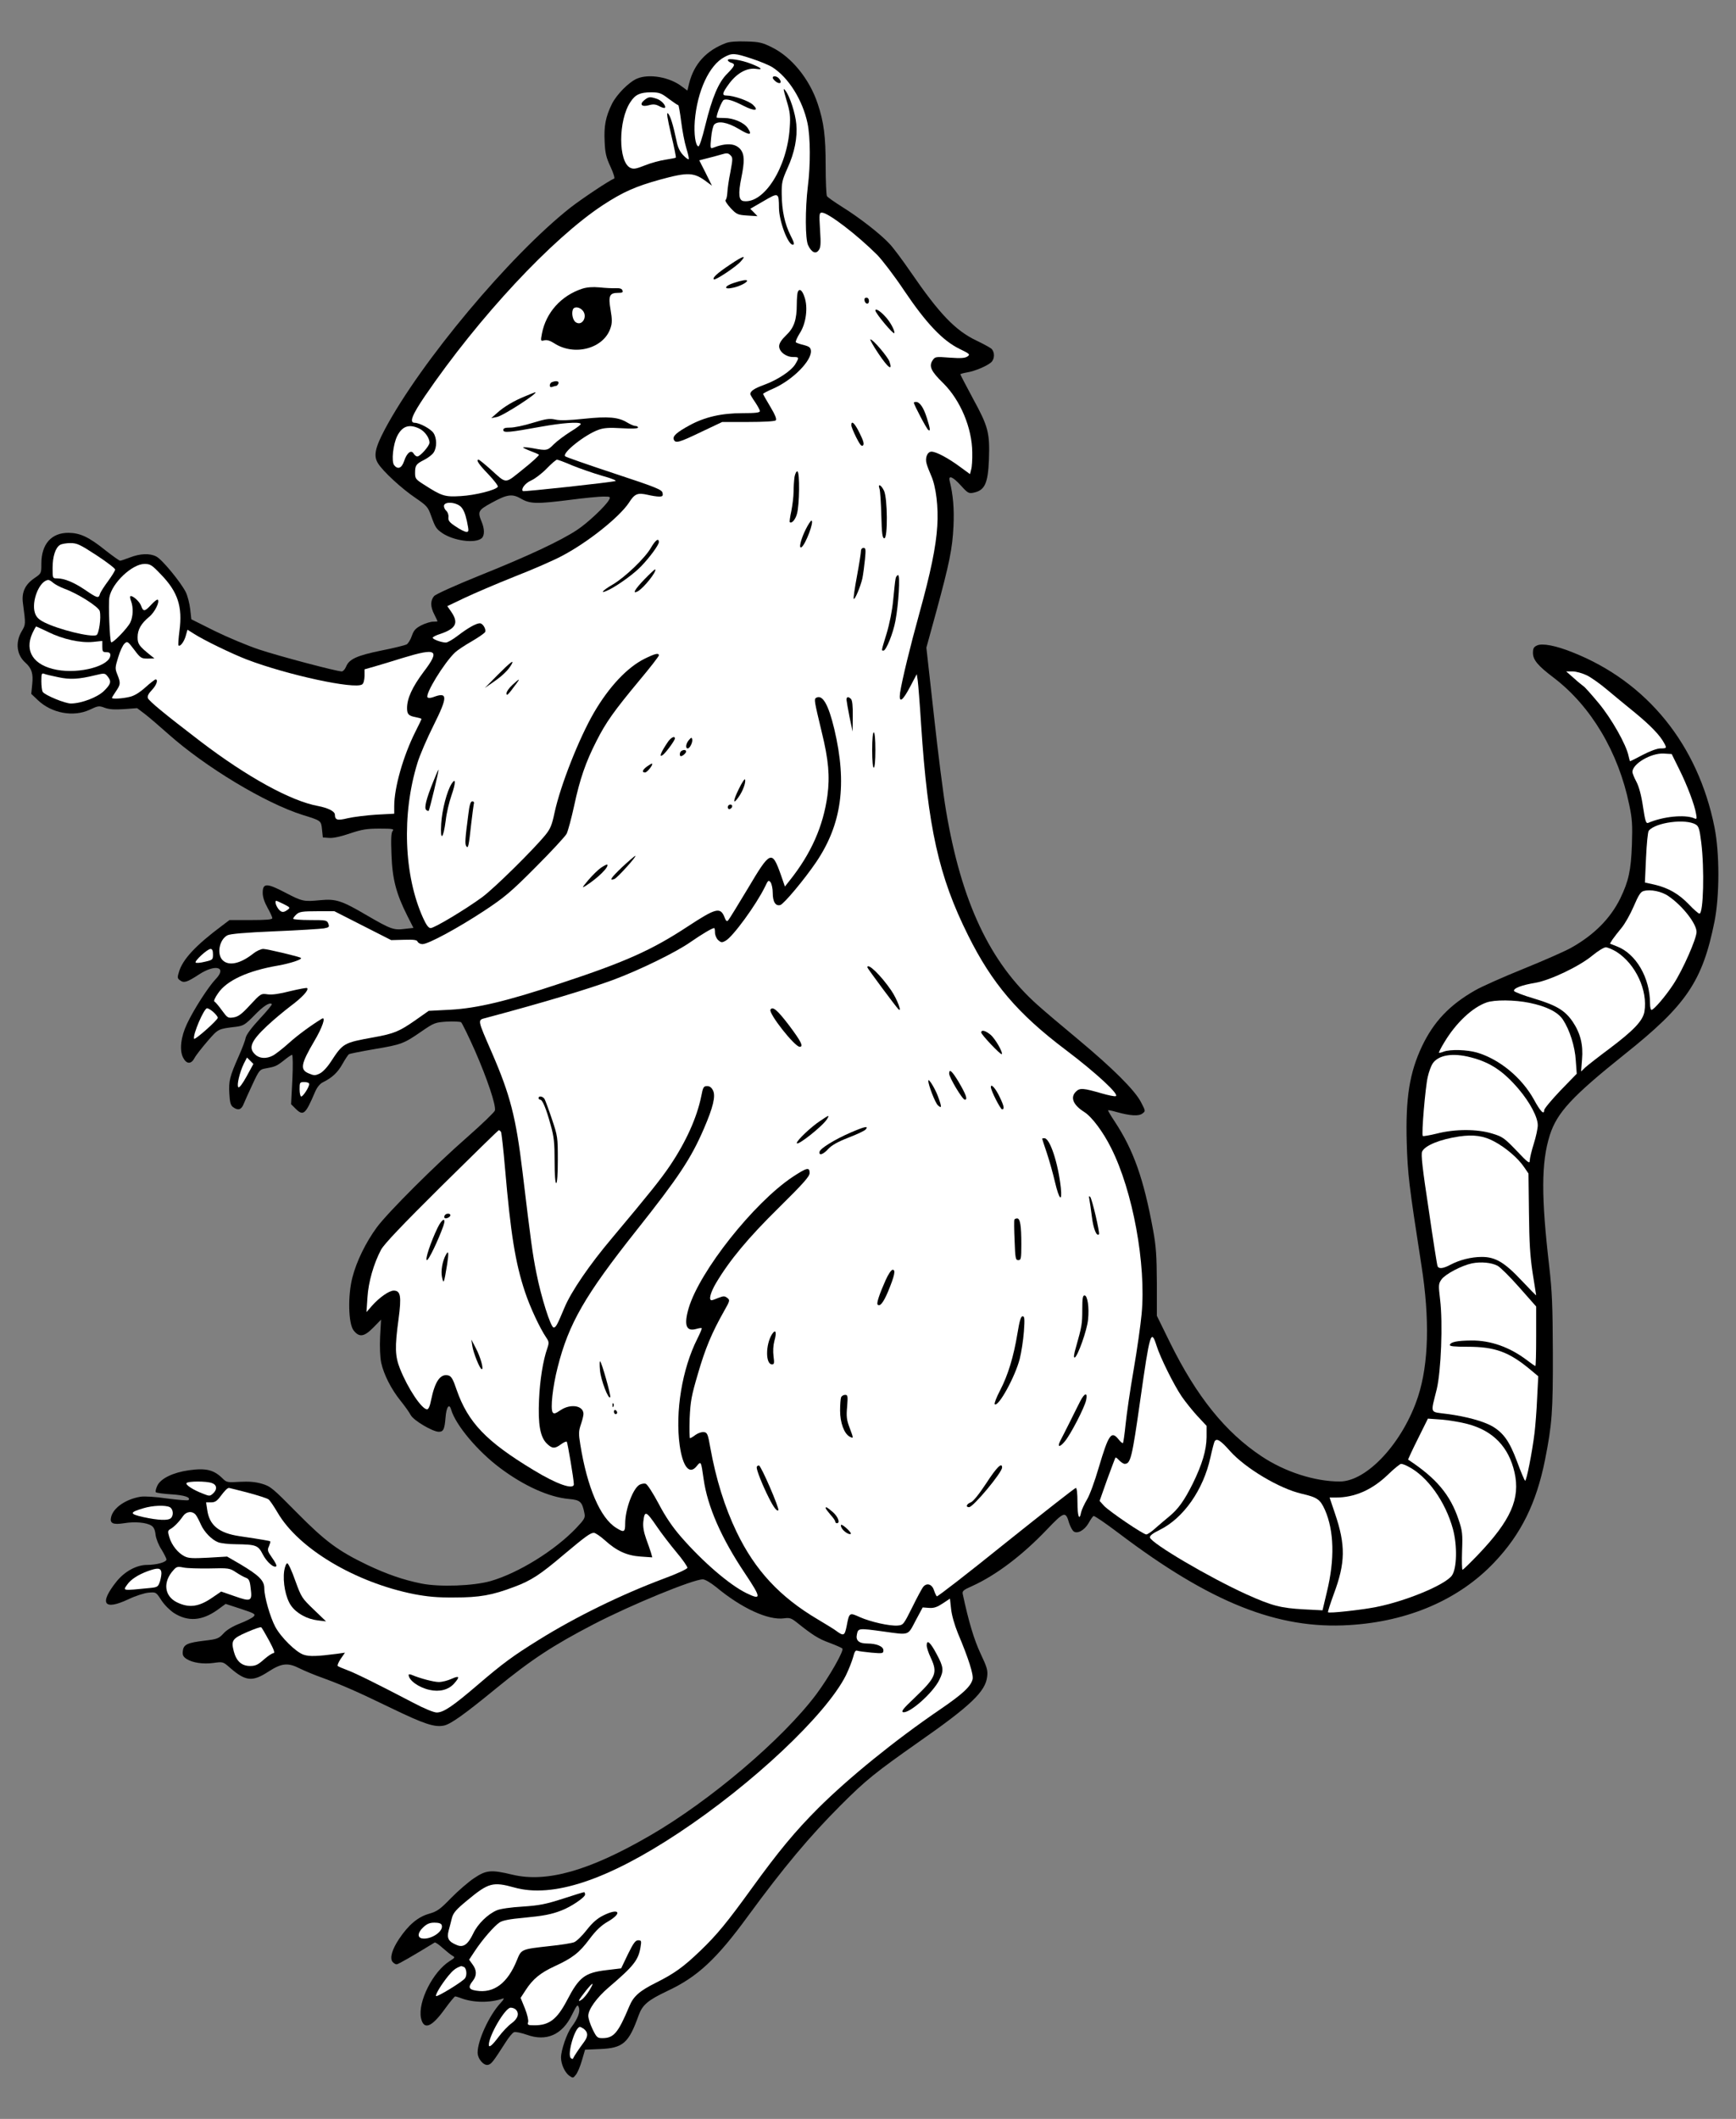<?xml version="1.0" encoding="UTF-8" standalone="no"?>
<!DOCTYPE svg PUBLIC "-//W3C//DTD SVG 1.1//EN" "http://www.w3.org/Graphics/SVG/1.1/DTD/svg11.dtd">
<svg xmlns="http://www.w3.org/2000/svg" xmlns:xl="http://www.w3.org/1999/xlink" version="1.1" xmlns:dc="http://purl.org/dc/elements/1.1/" viewBox="49.5 76.5 265.5 324" width="265.5" height="324">
  <rect x="49.5" y="76.5" width="265.5" height="324" fill="#808080" stroke="none"/>
  <defs>
    <clipPath id="artboard_clip_path">
      <path d="M 49.5 76.5 L 315 76.5 L 315 350.654 L 278.238 400.5 L 49.5 400.5 Z"/>
    </clipPath>
  </defs>
  <g id="Rat_Rampant_(4)" stroke-opacity="1" fill="none" fill-opacity="1" stroke-dasharray="none" stroke="none">
    <title>Rat Rampant (4)</title>
    <g id="Rat_Rampant_(4)_Art" clip-path="url(#artboard_clip_path)">
      <title>Art</title>
      <g id="Group_360">
        <g id="Graphic_355">
          <path d="M 160.517 83.088 C 157.524 84.216 155.66 86.252 154.9 89.22 L 154.63 90.348 L 153.796 89.735 C 151.932 88.288 148.792 87.748 146.952 88.509 C 145.677 89.048 143.812 90.937 143.077 92.409 C 142.12 94.371 141.85 95.769 141.973 98.173 C 142.046 99.939 142.218 100.601 142.88 102.024 C 143.322 102.981 143.567 103.766 143.42 103.815 C 142.758 104.035 138.49 106.881 136.699 108.279 C 127.452 115.588 113.862 131.827 108.368 142.129 C 106.847 144.998 106.602 146.225 107.313 147.353 C 108.074 148.58 110.919 151.204 113.028 152.627 C 114.745 153.804 114.942 154 115.408 155.3 C 116.095 157.214 116.217 157.361 117.149 158.023 C 118.915 159.201 122.153 159.642 123.159 158.808 C 123.625 158.416 123.625 157.385 123.159 156.282 C 122.521 154.736 122.619 154.516 124.631 153.412 C 127.084 152.063 127.844 151.965 129.218 152.774 C 130.591 153.559 131.597 153.583 136.773 152.921 C 138.858 152.651 141.114 152.431 141.752 152.431 C 142.856 152.431 142.905 152.455 142.635 152.946 C 142.144 153.853 139.397 156.453 137.754 157.533 C 135.276 159.176 130.321 161.506 122.987 164.45 C 119.038 166.044 116.119 167.369 115.874 167.663 C 115.31 168.35 115.31 169.282 115.923 170.459 C 116.193 170.999 116.413 171.465 116.413 171.489 C 116.413 171.538 116.095 171.563 115.727 171.563 C 115.359 171.563 114.549 171.808 113.961 172.103 C 113.077 172.569 112.783 172.863 112.489 173.722 C 112.293 174.31 111.925 174.899 111.679 175.046 C 111.434 175.169 109.692 175.61 107.804 175.978 C 104.1 176.739 102.898 177.278 102.432 178.431 C 102.26 178.848 101.966 179.167 101.77 179.167 C 100.985 179.167 92.277 176.861 89.162 175.831 C 87.322 175.218 84.231 173.918 82.293 172.961 L 78.761 171.195 L 78.59 169.65 C 78.491 168.791 78.197 167.638 77.927 167.074 C 77.191 165.578 74.297 162.046 73.414 161.604 C 72.408 161.065 70.912 161.138 69.342 161.752 C 68.655 162.021 67.968 162.242 67.87 162.242 C 67.748 162.242 66.717 161.506 65.589 160.623 C 63.087 158.612 61.763 157.999 59.996 157.974 C 57.372 157.95 55.826 159.691 55.826 162.684 C 55.826 164.18 55.826 164.18 54.747 164.916 C 53.324 165.897 52.785 167.074 53.006 168.718 C 53.447 172.054 53.447 171.955 52.785 173.084 C 51.828 174.752 52.049 176.64 53.374 177.818 C 54.355 178.701 54.6 179.486 54.428 181.129 L 54.281 182.601 L 55.287 183.558 C 57.396 185.569 60.732 186.182 63.21 185.029 C 64.51 184.416 64.632 184.392 65.54 184.735 C 66.227 184.98 67.061 185.029 68.484 184.931 L 70.47 184.784 L 71.672 185.692 C 72.31 186.182 73.904 187.556 75.204 188.709 C 80.895 193.786 90.094 199.33 95.809 201.12 C 98.654 202.003 98.605 201.979 98.752 203.352 L 98.875 204.554 L 99.856 204.628 C 100.469 204.677 101.671 204.407 103.021 203.941 C 104.86 203.328 105.596 203.205 107.534 203.205 C 109.57 203.205 109.815 203.254 109.545 203.573 C 109.325 203.843 109.275 204.799 109.374 207.179 C 109.496 210.883 110.085 213.139 111.777 216.5 L 112.734 218.388 L 111.385 218.536 C 109.717 218.756 109.251 218.585 105.621 216.475 C 101.745 214.194 100.862 213.924 98.507 214.145 C 95.956 214.39 95.76 214.366 93.086 212.968 C 90.265 211.496 89.677 211.52 89.677 213.041 C 89.677 213.654 89.946 214.464 90.413 215.298 C 90.83 216.034 91.148 216.745 91.148 216.892 C 91.148 217.113 90.216 217.186 87.862 217.186 L 84.599 217.186 L 83.397 218.094 C 79.423 221.062 77.437 223.196 76.872 225.109 C 76.603 225.968 76.627 226.115 77.044 226.409 C 77.633 226.851 78.099 226.704 79.939 225.502 C 82.465 223.858 84.256 224.373 82.49 226.213 C 81.361 227.39 79.08 230.947 78.099 233.056 C 77.142 235.068 76.922 237.104 77.51 238.232 C 78.025 239.238 78.737 239.262 79.252 238.281 C 79.448 237.889 80.356 236.736 81.239 235.706 C 82.907 233.792 82.809 233.841 85.629 233.498 C 86.733 233.351 87.003 233.179 88.377 231.781 C 89.775 230.334 90.756 229.696 91.075 230.039 C 91.148 230.113 90.314 231.119 89.235 232.272 C 87.984 233.621 87.199 234.675 87.077 235.166 C 87.003 235.607 86.512 236.883 85.997 238.036 C 84.648 241.077 84.452 241.813 84.575 243.726 C 84.648 245.051 84.771 245.517 85.139 245.787 C 85.899 246.351 86.414 246.204 86.758 245.321 C 86.929 244.904 87.543 243.53 88.131 242.279 C 89.137 240.121 89.235 240.023 90.118 239.875 C 91.59 239.606 91.786 239.532 92.915 238.649 C 93.479 238.183 94.067 237.791 94.166 237.791 C 94.288 237.791 94.313 239.483 94.215 241.568 L 94.018 245.345 L 94.656 245.983 C 95.883 247.21 96.201 246.964 97.698 243.432 C 98.017 242.721 98.434 242.206 98.9 241.985 C 100.322 241.274 101.156 240.489 101.892 239.164 C 102.309 238.428 102.751 237.766 102.873 237.692 C 102.996 237.619 104.713 237.275 106.7 236.932 C 110.919 236.221 111.238 236.098 113.936 234.234 C 115.898 232.885 116.046 232.836 117.861 232.713 C 118.891 232.664 119.848 232.713 120.019 232.811 C 120.166 232.934 121.148 234.921 122.178 237.251 C 124.017 241.47 125.367 245.468 125.195 246.302 C 125.146 246.523 123.306 248.313 121.074 250.276 C 116.07 254.642 108.858 261.853 107.141 264.159 C 105.449 266.465 104.026 269.359 103.388 271.861 C 102.677 274.633 102.775 278.852 103.56 279.906 C 104.419 281.035 105.179 280.937 106.577 279.514 L 107.779 278.287 L 107.632 280.912 C 107.558 282.482 107.632 284.076 107.804 284.886 C 108.196 286.676 109.325 288.908 110.747 290.674 C 111.385 291.459 112.096 292.465 112.317 292.882 C 112.734 293.692 115.678 295.433 116.61 295.433 C 117.321 295.433 117.493 295.041 117.64 293.25 C 117.763 291.631 118.204 291.018 118.498 292.048 C 119.185 294.403 122.546 298.401 125.955 300.952 C 129.61 303.699 133.461 305.441 136.527 305.711 C 138.244 305.858 138.539 306.128 138.882 307.894 C 139.029 308.58 138.882 308.826 137.607 310.175 C 134.32 313.609 128.776 317.043 124.508 318.269 C 121.883 319.005 116.732 319.201 113.936 318.637 C 111.14 318.073 108.687 317.215 105.67 315.792 C 101.23 313.658 99.268 312.211 94.926 307.82 C 91.197 304.043 90.879 303.773 89.554 303.38 C 88.524 303.086 87.567 303.012 86.144 303.086 C 84.329 303.209 84.133 303.16 83.593 302.62 C 82.22 301.246 81.042 300.952 78.369 301.32 C 75.965 301.663 74.076 302.571 73.561 303.675 C 73.34 304.141 73.242 304.582 73.34 304.68 C 73.438 304.778 74.493 304.926 75.695 304.999 C 77.706 305.122 78.737 305.465 78.32 305.882 C 78.222 305.98 76.774 305.858 75.082 305.637 C 73.267 305.367 71.599 305.269 70.985 305.367 C 68.753 305.735 66.84 307.035 66.497 308.458 C 66.251 309.439 66.766 309.684 68.484 309.414 C 70.102 309.145 71.869 309.292 72.653 309.782 C 73.021 310.003 73.218 310.445 73.291 311.18 C 73.365 311.769 73.757 312.775 74.199 313.437 C 74.616 314.124 74.959 314.811 74.959 314.958 C 74.959 315.375 73.438 315.792 71.991 315.792 C 70.397 315.792 68.582 316.773 67.331 318.318 C 64.608 321.728 65.368 322.832 69.195 321.017 C 70.225 320.526 71.599 320.084 72.212 320.035 C 73.365 319.937 73.365 319.937 74.174 321.188 C 74.64 321.9 75.474 322.733 76.112 323.151 C 78.246 324.5 80.38 324.352 82.735 322.684 L 84.01 321.752 L 86.341 322.513 C 88.426 323.2 88.622 323.322 88.303 323.666 C 88.107 323.886 87.15 324.377 86.194 324.745 C 85.065 325.186 84.133 325.751 83.667 326.29 C 82.956 327.051 82.71 327.149 80.822 327.369 C 78.148 327.688 77.559 327.958 77.461 328.964 C 77.388 329.577 77.51 329.822 78.025 330.166 C 78.933 330.754 80.552 331 82.171 330.779 C 83.593 330.583 83.618 330.583 84.697 331.539 C 87.077 333.6 88.107 333.698 90.56 332.103 C 92.571 330.803 93.528 330.705 95.318 331.613 C 96.005 331.956 97.575 332.619 98.826 333.06 C 101.966 334.213 104.075 335.145 109.3 337.671 C 114.427 340.149 115.996 340.664 117.444 340.345 C 118.474 340.1 120.485 338.677 125.367 334.679 C 130.763 330.264 134.099 328.081 140.28 324.868 C 145.996 321.9 155.488 317.999 156.985 317.999 C 157.328 317.999 158.162 318.49 159.021 319.177 C 162.921 322.415 166.968 324.279 169.396 323.96 C 170.255 323.837 170.525 323.935 171.31 324.549 C 173.763 326.511 174.646 327.075 176.314 327.688 C 177.295 328.056 178.202 328.449 178.325 328.571 C 178.644 328.841 176.289 332.962 174.351 335.562 C 169.225 342.406 158.088 351.874 148.915 357.172 C 139.618 362.568 133.093 364.408 127.869 363.157 C 124.606 362.372 123.87 362.445 122.031 363.672 C 121.172 364.236 119.578 365.61 118.498 366.714 C 116.781 368.48 116.364 368.774 115.089 369.142 C 113.396 369.632 111.974 370.834 110.526 372.993 C 109.447 374.612 109.079 375.936 109.545 376.5 C 109.717 376.697 109.987 376.868 110.159 376.868 C 110.404 376.868 112.734 375.519 115.972 373.532 C 116.07 373.459 116.634 373.851 117.198 374.366 C 117.787 374.882 118.449 375.421 118.719 375.568 C 119.112 375.789 119.087 375.863 118.302 376.353 C 115.727 377.948 113.372 382.608 113.887 385.086 C 114.304 386.974 115.506 386.508 117.517 383.712 C 118.302 382.633 119.014 381.774 119.112 381.774 C 119.234 381.774 119.627 381.897 120.019 382.044 C 121.932 382.755 124.459 382.78 126.421 382.093 C 126.667 381.995 126.519 382.289 126.053 382.78 C 124.336 384.619 122.546 388.495 122.546 390.359 C 122.546 391.34 123.527 392.444 124.189 392.223 C 124.68 392.076 124.925 391.757 126.814 388.814 C 127.304 388.029 127.893 387.318 128.114 387.244 C 128.335 387.146 129.218 387.342 130.076 387.637 C 133.069 388.716 135.497 387.637 136.969 384.595 C 137.729 383.05 137.852 382.927 138.024 383.442 C 138.269 384.104 137.876 385.159 136.92 386.435 C 136.208 387.367 135.301 389.991 135.301 391.12 C 135.301 392.15 135.89 393.401 136.552 393.891 C 137.116 394.284 137.165 394.284 137.558 393.769 C 137.803 393.499 138.22 392.518 138.49 391.586 L 138.98 389.918 L 141.286 389.82 C 144.794 389.672 145.652 388.912 147.173 384.668 C 147.762 383.05 148.571 382.363 151.613 380.916 C 156.175 378.782 159.119 376.034 163.877 369.51 C 169.323 362.078 173.297 357.319 178.104 352.511 C 181.955 348.66 183.378 347.532 189.927 342.921 C 197.948 337.328 200.23 335.145 200.475 332.864 C 200.597 331.932 200.45 331.417 199.445 329.307 C 198.463 327.198 197.654 324.5 196.746 320.281 C 196.624 319.79 196.82 319.618 198.218 319.005 C 201.824 317.362 205.798 314.369 209.551 310.445 C 212.273 307.599 212.47 307.526 213.009 309.39 C 213.181 309.905 213.475 310.469 213.671 310.641 C 214.236 311.107 215.339 310.518 215.977 309.414 C 216.272 308.875 216.615 308.384 216.738 308.311 C 216.86 308.237 218.577 309.414 220.589 310.935 C 234.619 321.556 244.946 325.677 255.862 324.99 C 264.888 324.45 272.664 321.09 278.06 315.375 C 282.132 311.082 284.463 306.348 285.787 299.75 C 286.866 294.305 287.014 292.367 286.989 283.291 C 286.965 276.203 286.866 273.946 286.449 270.267 C 285.198 259.523 285.198 254.274 286.523 250.079 C 287.627 246.621 289.933 244.143 297.929 237.742 C 307.422 230.187 309.875 226.556 311.714 217.407 C 312.499 213.409 312.499 206.982 311.714 203.009 C 309.188 190.377 301.412 180.761 290.006 176.248 C 287.455 175.218 285.37 174.825 284.585 175.193 C 284.07 175.414 283.947 175.659 283.947 176.322 C 283.947 177.401 284.683 178.284 287.112 180.124 C 292.827 184.465 297.021 191.529 298.665 199.526 C 299.131 201.709 299.18 202.641 299.082 205.658 C 298.935 209.607 298.591 211.201 297.291 213.9 C 295.771 216.966 293.293 219.468 289.736 221.454 C 288.853 221.945 285.64 223.368 282.549 224.619 C 279.459 225.87 276.074 227.366 275.068 227.955 C 271.168 230.187 268.764 232.738 266.973 236.491 C 265.06 240.562 264.447 244.413 264.643 251.281 C 264.79 256.04 264.962 257.585 266.9 270.046 C 268.175 278.214 268.003 285.008 266.385 290.012 C 264.103 297.027 258.584 303.037 254.39 303.037 C 250.588 303.037 246.001 301.565 242.444 299.186 C 236.901 295.507 232.51 290.037 228.463 281.844 L 226.427 277.699 L 226.427 272.646 C 226.402 268.55 226.304 267.029 225.862 264.649 C 224.415 256.751 222.87 252.385 220 248.019 C 219.387 247.111 218.921 246.302 218.97 246.278 C 219.019 246.228 219.632 246.351 220.294 246.547 C 222.33 247.111 223.655 247.21 224.219 246.768 C 224.71 246.4 224.71 246.4 223.998 245.027 C 223.042 243.187 219.681 239.851 214.358 235.411 C 211.954 233.424 209.183 231.07 208.201 230.187 C 200.892 223.687 196.526 214.439 194.171 200.384 C 193.778 198.079 192.944 191.554 192.331 185.888 L 191.178 175.537 L 192.699 169.993 C 194.71 162.585 195.152 160.452 195.324 156.944 C 195.446 154.295 195.275 152.21 194.735 150.027 C 194.514 149.095 195.226 149.389 196.452 150.738 C 197.482 151.891 197.678 151.989 198.365 151.842 C 200.107 151.499 200.597 150.444 200.745 146.789 C 200.892 142.693 200.647 141.736 198.341 137.517 C 197.261 135.506 196.378 133.813 196.378 133.74 C 196.378 133.666 196.844 133.544 197.409 133.445 C 198.611 133.249 200.45 132.464 201.088 131.9 C 201.652 131.385 201.652 130.306 201.113 129.815 C 200.867 129.619 199.837 129.055 198.807 128.564 C 195.618 127.043 193.165 124.492 188.774 118.09 C 187.523 116.275 186.052 114.288 185.487 113.724 C 184.114 112.253 180.925 109.775 178.325 108.156 C 177.123 107.396 176.068 106.66 175.97 106.488 C 175.872 106.317 175.774 104.256 175.774 101.852 C 175.774 97.315 175.504 95.181 174.548 92.335 C 173.297 88.582 170.549 85.197 167.532 83.726 C 166.109 83.014 165.594 82.892 163.657 82.843 C 162.209 82.794 161.106 82.867 160.517 83.088 Z" fill="black"/>
        </g>
        <g id="Graphic_352">
          <path d="M 113.617 142.03 C 114.451 142.423 115.187 143.453 115.187 144.189 C 115.187 144.68 113.764 146.298 113.323 146.298 C 113.151 146.298 112.906 146.102 112.759 145.857 C 112.391 145.219 111.728 145.734 111.311 146.985 C 110.943 148.089 110.355 148.334 109.791 147.648 C 109.325 147.083 109.619 144.41 110.257 143.159 C 111.017 141.663 112.072 141.295 113.617 142.03 Z" fill="#FFFFFF"/>
        </g>
        <g id="Graphic_350">
          <path d="M 119.946 153.951 C 120.363 154.344 120.657 155.031 120.902 156.159 C 121.221 157.729 121.221 157.827 120.829 157.827 C 120.583 157.827 119.848 157.459 119.21 157.017 C 118.229 156.38 118.032 156.11 118.081 155.595 C 118.13 155.251 117.983 154.834 117.787 154.638 C 117.566 154.466 117.395 154.123 117.395 153.878 C 117.395 153.166 119.136 153.24 119.946 153.951 Z" fill="#FFFFFF"/>
        </g>
        <g id="Group_356">
          <g id="Graphic_345">
            <path d="M 292.214 179.78 C 292.901 180.124 294.274 181.105 295.255 181.939 C 296.261 182.773 298.199 184.392 299.572 185.495 C 301.927 187.433 303.399 188.954 304.012 190.131 C 304.429 190.892 304.405 190.941 303.448 190.941 C 302.958 190.941 301.878 191.333 300.75 191.922 C 299.72 192.461 298.861 192.903 298.812 192.903 C 298.763 192.903 298.665 192.535 298.567 192.094 C 298.223 190.377 295.967 186.378 293.98 183.999 C 292.901 182.699 291.87 181.546 291.699 181.448 C 291.527 181.325 290.84 180.786 290.202 180.197 L 289.025 179.167 L 290.006 179.167 C 290.546 179.167 291.502 179.437 292.214 179.78 Z" fill="#FFFFFF"/>
          </g>
          <g id="Graphic_343">
            <path d="M 306.293 194.08 C 307.52 196.533 308.673 199.575 308.894 200.948 C 309.041 201.733 308.992 201.807 308.575 201.611 C 307.152 201.022 303.865 201.341 301.584 202.322 C 301.24 202.469 301.118 202.101 300.774 199.845 C 300.529 198.152 300.161 196.779 299.769 196.043 C 299.425 195.405 299.156 194.718 299.156 194.546 C 299.156 193.295 302.001 191.627 303.939 191.726 L 305.165 191.799 L 306.293 194.08 Z" fill="#FFFFFF"/>
          </g>
          <g id="Graphic_342">
            <path d="M 308.869 202.592 C 309.311 202.862 309.433 203.328 309.678 205.265 C 310.194 209.362 310.022 216.205 309.409 216.205 C 309.262 216.205 308.526 215.568 307.765 214.758 C 306.22 213.164 304.625 212.256 302.516 211.766 L 301.069 211.447 L 301.24 207.645 C 301.339 205.535 301.51 203.696 301.658 203.524 C 302.688 202.248 307.348 201.635 308.869 202.592 Z" fill="#FFFFFF"/>
          </g>
          <g id="Graphic_341">
            <path d="M 304.675 213.532 C 306.833 215.003 308.967 217.751 308.967 219.002 C 308.967 220.032 306.882 224.766 305.459 226.949 C 304.282 228.764 302.442 230.923 302.074 230.923 C 301.952 230.923 301.854 230.506 301.854 229.966 C 301.854 226.017 299.72 222.337 296.776 221.209 L 295.721 220.792 L 296.114 220.154 C 296.359 219.811 296.972 219.002 297.488 218.388 C 298.003 217.775 298.837 216.303 299.352 215.101 C 300.088 213.384 300.406 212.869 300.873 212.747 C 301.903 212.452 303.644 212.796 304.675 213.532 Z" fill="#FFFFFF"/>
          </g>
          <g id="Graphic_339">
            <path d="M 296.727 222.043 C 299.646 223.907 301.535 227.955 300.995 231.192 C 300.75 232.59 299.352 234.062 295.599 236.883 C 293.98 238.085 292.361 239.36 291.968 239.704 L 291.306 240.342 L 291.453 238.502 C 291.65 236.27 291.208 234.504 290.031 232.738 C 288.853 231.021 287.578 230.236 284.168 229.206 C 282.5 228.715 281.102 228.175 281.053 228.028 C 280.93 227.611 282.255 227.121 284.34 226.777 C 286.597 226.385 291.085 224.251 293.072 222.583 C 293.882 221.92 294.789 221.356 295.084 221.356 C 295.378 221.356 296.114 221.675 296.727 222.043 Z" fill="#FFFFFF"/>
          </g>
          <g id="Graphic_337">
            <path d="M 283.408 229.843 C 286.032 230.383 287.749 231.241 288.534 232.419 C 289.565 233.989 290.374 236.515 290.497 238.674 L 290.644 240.685 L 288.142 243.26 C 286.793 244.683 285.664 246.032 285.664 246.253 C 285.664 247.038 285.076 246.449 284.095 244.634 C 282.23 241.274 278.845 238.477 275.387 237.447 C 273.866 237.006 271.315 236.932 270.309 237.3 C 269.941 237.447 269.622 237.521 269.573 237.472 C 269.524 237.423 269.892 236.687 270.407 235.853 C 272.173 232.909 274.675 230.555 276.834 229.794 C 278.036 229.353 281.151 229.377 283.408 229.843 Z" fill="#FFFFFF"/>
          </g>
          <g id="Graphic_335">
            <path d="M 274.455 238.183 C 277.423 238.943 279.434 240.292 281.789 243.064 C 283.506 245.1 284.683 247.332 284.683 248.559 C 284.683 249.049 284.413 250.325 284.07 251.404 C 283.727 252.483 283.457 253.636 283.457 253.98 C 283.457 254.495 283.163 254.274 281.445 252.459 C 279.581 250.521 279.287 250.3 277.717 249.834 C 275.436 249.123 272.026 249.123 269.255 249.834 C 268.151 250.104 267.17 250.276 267.096 250.202 C 266.875 249.981 267.488 242.721 267.856 241.176 C 268.028 240.391 268.371 239.483 268.592 239.14 C 269.475 237.815 271.658 237.447 274.455 238.183 Z" fill="#FFFFFF"/>
          </g>
          <g id="Graphic_331">
            <path d="M 278.011 251.036 C 279.728 251.944 281.642 253.563 282.574 254.936 L 283.261 255.942 L 283.334 261.878 C 283.383 266.563 283.506 268.55 283.898 271.15 C 284.193 272.965 284.438 274.51 284.438 274.559 C 284.438 274.633 283.432 273.602 282.23 272.327 C 279.606 269.531 278.208 268.697 276.123 268.697 C 274.504 268.697 272.689 269.163 271.315 269.899 C 270.211 270.487 269.524 270.561 269.353 270.095 C 269.279 269.948 268.666 266.048 268.003 261.461 C 267.047 255.206 266.802 252.998 266.998 252.581 C 267.439 251.649 269.721 250.717 272.664 250.276 C 274.872 249.957 276.417 250.178 278.011 251.036 Z" fill="#FFFFFF"/>
          </g>
          <g id="Graphic_330">
            <path d="M 278.526 270.046 C 278.919 270.242 280.415 271.714 281.838 273.333 L 284.438 276.276 L 284.438 280.838 C 284.438 283.34 284.389 285.376 284.315 285.376 C 284.242 285.376 283.678 284.984 283.04 284.493 C 280.391 282.482 277.472 281.452 274.528 281.476 C 272.321 281.501 271.389 281.697 271.241 282.138 C 271.168 282.359 271.855 282.433 273.964 282.433 C 278.134 282.433 280.293 283.218 283.555 285.94 L 284.757 286.946 L 284.585 290.307 C 284.512 292.146 284.315 294.525 284.193 295.58 C 283.825 298.597 282.942 303.037 282.746 302.914 C 282.647 302.865 282.083 301.541 281.519 299.995 C 280.366 296.905 279.459 295.629 277.742 294.599 C 276.343 293.814 273.792 293.103 270.824 292.71 C 268.102 292.342 268.273 292.808 269.23 288.933 C 269.892 286.161 270.187 278.827 269.745 275.221 C 269.475 272.965 269.5 272.793 269.966 272.131 C 270.555 271.321 273.007 270.021 274.626 269.678 C 276 269.408 277.594 269.555 278.526 270.046 Z" fill="#FFFFFF"/>
          </g>
          <g id="Graphic_329">
            <path d="M 226.378 282.261 C 226.942 284.076 229.027 288.271 230.229 290.037 C 230.768 290.822 231.848 292.171 232.608 293.005 L 234.031 294.525 L 234.031 296.267 C 234.006 298.254 233.368 300.388 231.921 303.356 C 230.621 305.956 229.689 307.256 228.34 308.36 C 227.702 308.875 226.745 309.709 226.181 310.199 C 225.617 310.714 225.004 311.131 224.808 311.131 C 224.342 311.131 219.24 307.673 218.357 306.765 L 217.67 306.005 L 218.823 302.743 C 219.485 300.952 220.049 299.431 220.098 299.382 C 220.147 299.309 220.392 299.505 220.662 299.799 C 220.957 300.094 221.325 300.339 221.496 300.339 C 222.404 300.339 222.625 299.505 223.9 290.503 C 225.347 280.299 225.544 279.612 226.378 282.261 Z" fill="#FFFFFF"/>
          </g>
          <g id="Graphic_328">
            <path d="M 273.989 294.256 C 277.864 295.286 280.244 297.763 281.127 301.639 C 282.034 305.661 280.562 308.973 275.583 314.197 C 274.357 315.473 273.277 316.528 273.179 316.528 C 273.081 316.528 273.057 315.228 273.106 313.633 C 273.204 311.033 273.155 310.592 272.566 308.85 C 271.29 305.048 269.156 302.522 264.864 299.701 C 264.815 299.676 265.477 298.254 266.336 296.537 L 267.881 293.422 L 269.966 293.569 C 271.119 293.667 272.909 293.961 273.989 294.256 Z" fill="#FFFFFF"/>
          </g>
          <g id="Graphic_327">
            <path d="M 237.636 298.401 C 239.991 301.026 245.167 304.116 248.552 304.901 C 250.98 305.465 251.397 305.76 252.133 307.379 C 253.531 310.567 253.654 314.933 252.428 319.937 L 251.765 322.733 L 248.895 322.586 C 245.363 322.39 244.039 322.047 240.163 320.305 C 234.521 317.754 225.544 312.481 225.372 311.597 C 225.323 311.328 225.789 310.96 226.844 310.445 C 230.498 308.654 233.54 304.312 234.619 299.358 C 234.889 298.131 235.184 297.027 235.257 296.905 C 235.576 296.365 236.165 296.733 237.636 298.401 Z" fill="#FFFFFF"/>
          </g>
          <g id="Graphic_326">
            <path d="M 264.888 300.756 C 267.807 302.252 270.555 306.103 271.707 310.297 C 272.394 312.824 272.321 316.381 271.536 317.435 C 270.432 318.882 264.471 321.36 259.786 322.267 C 257.579 322.684 252.771 323.224 252.599 323.028 C 252.55 322.979 252.943 321.728 253.482 320.256 C 255.273 315.473 255.322 312.775 253.654 307.894 L 252.845 305.49 L 253.777 305.49 C 256.671 305.49 259.32 304.337 261.749 302.007 C 262.681 301.099 263.613 300.339 263.784 300.339 C 263.956 300.339 264.447 300.51 264.888 300.756 Z" fill="#FFFFFF"/>
          </g>
        </g>
        <g id="Group_358">
          <g id="Graphic_354">
            <path d="M 164.466 85.467 C 165.668 85.86 167.091 86.448 167.606 86.767 C 170.083 88.337 172.242 91.771 173.002 95.352 C 173.444 97.486 173.468 101.705 173.051 104.992 C 172.634 108.451 172.634 113.111 173.1 114.019 C 173.615 115.098 174.253 115.392 174.695 114.779 C 175.014 114.387 175.063 113.822 174.915 111.639 C 174.768 109.186 174.793 109.015 175.21 109.015 C 176.166 109.015 180.606 112.424 183.672 115.49 C 184.433 116.275 186.321 118.728 187.818 120.985 C 191.178 125.964 193.68 128.589 196.231 129.84 C 197.801 130.6 197.899 130.698 197.482 130.993 C 197.114 131.262 196.477 131.311 194.76 131.189 C 192.552 131.017 192.503 131.042 192.11 131.63 C 191.546 132.513 191.89 133.274 193.754 135.089 C 196.378 137.689 198.169 141.932 198.194 145.685 C 198.218 146.764 198.145 147.942 198.022 148.31 L 197.85 148.997 L 196.305 147.868 C 194.514 146.544 192.675 145.563 191.963 145.563 C 191.325 145.563 190.933 146.519 191.227 147.451 C 191.325 147.819 191.644 148.629 191.914 149.242 C 192.65 150.885 193.042 154.074 192.846 156.944 C 192.65 160.133 191.816 164.106 190.124 170.214 C 188.676 175.439 187.45 180.516 187.155 182.429 C 186.935 184.122 187.523 183.754 188.725 181.448 L 189.707 179.584 L 189.854 180.541 C 189.927 181.056 190.173 184.097 190.369 187.261 C 191.399 203.058 193.067 210.515 197.556 219.517 C 201.211 226.875 205.16 231.511 212.445 237.006 C 217.13 240.538 220.834 243.972 220.123 244.119 C 219.902 244.168 218.97 243.972 218.038 243.702 C 215.143 242.868 214.653 242.819 214.039 243.432 C 213.156 244.315 213.622 245.468 215.339 246.547 C 216.468 247.259 218.209 249.564 219.436 252.042 C 222.747 258.591 224.808 269.825 224.096 277.429 C 223.949 279.023 223.41 282.874 222.87 285.989 C 222.33 289.08 221.791 292.833 221.643 294.329 C 221.496 295.801 221.3 297.076 221.251 297.15 C 221.177 297.224 220.858 296.978 220.564 296.586 C 219.46 295.212 219.043 295.85 217.547 300.878 C 216.934 302.988 216.149 305.146 215.732 305.809 C 215.339 306.471 214.947 307.329 214.849 307.722 C 214.579 309.145 214.285 308.384 214.285 306.226 C 214.285 304.852 214.187 304.018 214.039 304.018 C 213.892 304.018 209.085 307.796 203.345 312.382 C 197.629 316.994 192.846 320.698 192.773 320.599 C 192.675 320.501 192.478 320.084 192.331 319.643 C 192.037 318.735 191.252 318.49 190.712 319.128 C 190.516 319.349 189.756 320.771 189.02 322.267 C 187.695 324.917 187.646 324.99 186.788 325.064 C 185.561 325.162 182.618 324.5 180.974 323.764 C 179.404 323.052 179.38 323.052 178.987 325.137 C 178.668 326.683 178.546 326.732 177.246 325.775 C 176.902 325.53 175.7 324.794 174.548 324.107 C 168.783 320.698 164.981 316.626 162.16 310.764 C 160.321 306.937 158.996 302.644 158.137 297.886 C 157.77 295.776 157.671 295.556 157.156 295.482 C 156.837 295.433 156.273 295.629 155.881 295.899 C 155.513 296.193 155.12 296.414 155.022 296.414 C 154.949 296.414 154.924 295.065 154.973 293.397 C 155.096 290.748 155.243 289.939 156.249 286.529 C 157.353 282.727 158.334 280.348 160.247 276.963 C 161.155 275.369 161.155 275.295 160.713 274.952 C 160.321 274.657 160.149 274.657 159.388 274.952 C 158.922 275.148 158.456 275.32 158.334 275.32 C 157.843 275.32 158.162 274.118 159.021 272.67 C 161.081 269.212 163.877 265.827 168.587 261.191 C 172.389 257.438 173.321 256.383 173.321 255.868 C 173.321 254.912 172.904 255.034 170.696 256.481 C 164.76 260.455 156.519 270.855 154.826 276.521 C 154.066 279.121 154.434 280.152 155.979 279.71 C 156.396 279.587 156.764 279.538 156.813 279.587 C 156.887 279.637 156.568 280.372 156.151 281.206 C 153.82 285.818 152.741 292.391 153.452 297.518 C 153.918 300.805 154.949 302.08 156.053 300.682 C 156.715 299.873 156.715 299.897 157.107 302.644 C 157.696 306.863 159.83 311.72 163.436 317.092 C 165.938 320.845 165.987 321.237 163.657 320.109 C 161.056 318.833 157.009 315.35 153.673 311.524 C 152.373 310.028 151.294 308.458 150.239 306.446 C 149.381 304.828 148.498 303.454 148.252 303.38 C 148.031 303.307 147.614 303.38 147.32 303.527 C 146.314 304.067 145.113 307.28 145.113 309.463 C 145.113 310.788 144.941 310.886 143.739 310.126 C 141.311 308.63 139.299 303.945 138.244 297.346 C 137.975 295.727 137.999 295.31 138.342 294.305 C 138.563 293.667 138.735 292.956 138.735 292.71 C 138.735 291.41 136.748 291.091 135.203 292.146 C 134.442 292.661 134.222 292.735 134.025 292.465 C 133.657 291.925 134.025 288.54 134.786 285.572 C 136.478 278.876 138.956 274.584 146.83 264.649 C 153.256 256.555 155.194 253.636 157.156 249.074 C 158.554 245.836 158.971 244.119 158.554 243.26 C 158.334 242.794 158.039 242.574 157.647 242.574 C 157.107 242.574 157.009 242.745 156.739 244.168 C 156.077 247.406 154.409 251.11 151.981 254.715 C 150.558 256.825 148.865 258.934 143.15 265.753 C 139.643 269.899 136.846 274.019 135.841 276.423 C 134.712 279.121 134.516 279.489 134.173 279.489 C 133.731 279.489 132.259 274.853 131.523 271.101 C 130.959 268.28 130.714 266.538 129.414 255.696 C 128.408 247.357 127.55 243.972 124.729 237.472 C 122.472 232.272 122.497 232.492 123.821 232.149 C 132.725 229.77 139.397 227.758 143.273 226.336 C 147.296 224.839 152.888 222.117 155.145 220.522 C 156.887 219.32 158.407 218.413 158.726 218.413 C 158.8 218.413 158.849 218.732 158.849 219.1 C 158.849 219.492 159.07 220.007 159.339 220.253 C 159.781 220.645 159.904 220.669 160.468 220.351 C 161.572 219.762 165.128 214.881 166.477 212.134 C 166.968 211.079 167.042 211.03 167.36 211.422 C 167.532 211.692 167.679 212.403 167.679 213.017 C 167.679 214.415 168.121 215.101 168.857 214.881 C 169.421 214.685 172.536 210.956 174.302 208.356 C 178.227 202.567 179.085 196.386 177.099 187.997 C 176.191 184.195 175.283 182.625 174.302 183.214 C 173.983 183.41 174.032 183.68 175.185 188.488 C 176.215 192.682 176.436 195.209 176.044 198.152 C 175.406 202.813 173.566 207.007 170.279 211.128 L 169.544 212.06 L 168.906 210.22 C 167.557 206.443 167.311 206.565 163.877 212.354 C 162.357 214.881 161.007 217.088 160.86 217.236 C 160.664 217.432 160.517 217.334 160.321 216.794 C 159.683 215.151 159.021 215.322 154.679 218.168 C 149.16 221.798 145.088 223.613 135.178 226.875 C 127.01 229.598 122.423 230.677 118.376 230.898 L 115.064 231.07 L 113.077 232.468 C 110.551 234.234 109.766 234.553 106.651 235.117 C 102.039 235.951 101.966 236 100.102 238.845 C 99.562 239.679 98.851 240.44 98.385 240.66 C 97.698 240.979 97.526 240.979 96.717 240.636 C 95.343 240.072 95.515 239.189 97.575 235.681 C 98.802 233.621 99.39 231.879 98.728 232.272 C 97.232 233.179 95.147 234.675 93.675 236 C 92.718 236.858 91.614 237.717 91.222 237.913 C 90.241 238.428 89.186 238.379 88.524 237.742 C 87.445 236.736 87.886 235.681 90.339 233.375 C 91.271 232.492 92.89 231.143 93.92 230.358 C 95.735 229.009 96.766 227.881 96.471 227.587 C 96.398 227.513 95.245 227.734 93.896 228.053 C 92.277 228.47 91.124 228.641 90.437 228.543 C 89.431 228.396 89.382 228.421 87.763 230.162 C 86.463 231.585 85.948 231.953 85.212 232.075 C 84.354 232.198 84.28 232.149 83.422 230.972 C 82.931 230.285 82.416 229.696 82.293 229.647 C 82.146 229.598 82.392 229.009 82.858 228.372 C 84.158 226.434 87.395 224.938 91.982 224.153 C 93.92 223.809 95.784 223.196 95.515 222.975 C 95.318 222.779 90.314 221.602 89.775 221.602 C 89.407 221.602 88.72 221.92 88.229 222.313 C 86.243 223.883 84.477 224.251 83.544 223.319 C 82.612 222.387 83.054 220.154 84.28 219.517 C 84.722 219.296 86.929 219.1 91.541 218.903 C 95.171 218.756 98.532 218.536 99.022 218.462 C 99.832 218.315 99.905 218.241 99.709 217.726 C 99.513 217.211 99.366 217.186 96.913 217.186 C 95.49 217.186 94.337 217.088 94.337 216.99 C 94.337 216.868 94.558 216.573 94.852 216.303 C 95.294 215.911 95.76 215.837 98.017 215.837 L 100.641 215.837 L 104.983 218.045 L 109.325 220.253 L 111.287 220.203 C 112.832 220.154 113.274 220.228 113.372 220.498 C 113.47 220.694 113.789 220.866 114.108 220.866 C 115.015 220.866 119.529 218.413 123.527 215.788 C 126.642 213.728 127.623 212.918 131.401 209.116 C 133.78 206.737 135.914 204.431 136.159 203.99 C 136.38 203.524 136.895 201.611 137.312 199.697 C 138.171 195.65 139.078 193.026 140.722 189.812 C 142.169 186.943 143.42 185.201 147.247 180.59 C 148.915 178.603 150.264 176.861 150.264 176.714 C 150.264 176.297 149.675 176.444 148.081 177.229 C 145.431 178.554 142.684 181.473 140.378 185.397 C 138.073 189.346 135.227 196.558 134.32 200.728 C 133.927 202.616 133.682 203.23 132.922 204.162 C 131.106 206.394 125.146 212.281 123.257 213.679 C 120.755 215.518 115.947 218.413 115.359 218.413 C 115.04 218.413 114.696 217.947 114.206 216.868 C 111.262 210.367 110.919 200.997 113.347 193.148 C 113.691 191.995 114.819 189.395 115.825 187.384 C 118.008 183.018 117.983 182.258 115.776 183.092 C 115.383 183.239 115.015 183.263 114.893 183.141 C 114.451 182.699 117.419 177.842 119.112 176.248 C 119.455 175.929 120.583 175.169 121.663 174.556 C 122.717 173.942 123.625 173.305 123.699 173.133 C 123.87 172.691 123.331 171.808 122.889 171.808 C 122.325 171.808 121.099 172.495 119.553 173.672 C 118.793 174.261 117.959 174.752 117.689 174.752 C 117.027 174.752 115.678 174.261 115.678 174.016 C 115.678 173.893 116.217 173.623 116.855 173.427 C 119.234 172.618 119.676 171.759 118.523 170.067 L 117.91 169.184 L 120.534 167.933 C 121.982 167.246 125.416 165.774 128.187 164.67 C 130.959 163.591 134.148 162.193 135.301 161.58 C 139.299 159.519 144.205 155.595 145.677 153.387 C 146.56 151.989 147.001 151.817 148.547 152.161 C 149.16 152.308 149.945 152.431 150.288 152.431 C 150.828 152.431 150.926 152.333 150.828 151.866 C 150.73 151.376 149.92 151.032 143.445 148.898 C 139.446 147.574 136.061 146.397 135.939 146.274 C 135.399 145.783 138.956 142.963 141.016 142.227 C 141.801 141.932 142.635 141.859 144.573 141.981 C 146.143 142.079 147.075 142.03 147.075 141.883 C 147.075 141.736 146.903 141.638 146.682 141.638 C 146.462 141.638 145.897 141.393 145.407 141.098 C 144.082 140.289 142.537 140.142 138.809 140.534 C 136.503 140.779 135.178 140.829 134.442 140.657 C 133.535 140.461 133.02 140.534 131.008 141.147 C 129.684 141.564 128.138 141.883 127.55 141.883 C 126.74 141.883 126.47 141.981 126.47 142.251 C 126.47 142.717 127.329 142.644 132.308 141.736 C 135.473 141.172 137.999 140.976 138.318 141.295 C 138.416 141.393 137.705 141.932 136.773 142.496 C 135.841 143.085 134.688 143.944 134.197 144.434 C 133.24 145.415 133.093 145.44 131.033 145.047 C 130.248 144.9 129.561 144.851 129.512 144.9 C 129.438 144.949 129.929 145.195 130.567 145.44 C 131.229 145.685 131.818 145.931 131.916 146.029 C 132.014 146.102 130.935 147.108 129.512 148.236 C 126.593 150.566 127.084 150.566 124.434 148.187 C 123.576 147.427 122.791 146.789 122.693 146.789 C 122.251 146.789 122.717 147.5 124.165 148.997 C 125.048 149.929 125.71 150.787 125.636 150.934 C 125.318 151.449 122.153 152.234 119.97 152.357 C 117.517 152.504 117.1 152.382 114.279 150.566 C 113.077 149.806 112.979 149.659 112.979 148.825 C 112.979 147.648 113.127 147.451 114.378 146.814 C 114.966 146.519 115.604 146.029 115.825 145.685 C 116.34 144.9 116.315 143.502 115.8 142.717 C 115.383 142.079 113.691 141.172 112.93 141.147 C 112.047 141.147 112.513 139.97 114.476 137.076 C 122.766 124.934 133.952 112.964 141.703 107.862 C 144.794 105.851 146.658 105.017 150.46 103.962 C 154.777 102.784 155.636 102.834 157.622 104.33 L 158.383 104.894 L 157.426 102.956 L 156.445 101.018 L 157.573 100.724 C 158.211 100.577 159.192 100.307 159.781 100.135 C 160.664 99.866 160.86 99.89 161.204 100.234 C 161.596 100.601 161.572 100.798 161.204 102.809 C 160.958 103.986 160.762 105.409 160.738 105.949 C 160.713 106.488 160.59 107.003 160.468 107.077 C 160.345 107.175 160.689 107.715 161.228 108.303 C 162.16 109.285 162.307 109.358 163.779 109.456 L 165.349 109.554 L 164.809 108.99 L 164.245 108.426 L 166.281 107.249 C 168.587 105.9 168.611 105.924 168.636 108.303 C 168.661 110.364 170.01 113.921 170.745 113.921 C 171.04 113.921 170.966 113.602 170.402 112.498 C 169.519 110.732 169.077 108.72 169.053 106.194 C 169.028 104.428 169.127 104.035 169.936 102.22 C 171.015 99.866 171.481 97.511 171.285 95.475 C 171.138 93.832 170.304 91.231 169.617 90.348 C 169.249 89.858 169.274 90.079 169.789 91.845 C 170.328 93.611 170.402 94.249 170.279 96.015 C 169.911 102.073 166.355 107.69 163.215 107.249 C 162.479 107.151 162.381 106.145 162.872 103.717 C 163.387 101.215 163.362 100.135 162.774 99.375 C 161.989 98.394 160.59 98.296 158.456 99.13 C 158.137 99.252 158.113 99.007 158.26 97.584 C 158.334 96.652 158.554 95.745 158.726 95.549 C 159.315 94.935 160.738 95.181 162.479 96.211 C 164.172 97.241 164.589 97.192 163.877 96.113 C 163.338 95.254 161.67 94.543 160.272 94.543 C 159.609 94.543 159.094 94.518 159.094 94.469 C 159.094 93.905 159.928 91.869 160.198 91.771 C 160.664 91.575 161.645 91.869 163.215 92.679 C 164.908 93.537 165.643 93.464 164.662 92.531 C 164.024 91.918 161.694 91.109 160.615 91.109 C 159.855 91.109 159.953 90.716 161.081 89.196 C 162.283 87.626 163.804 86.816 165.177 87.037 C 166.306 87.209 165.938 86.865 164.368 86.252 C 162.872 85.663 160.811 85.345 160.811 85.688 C 160.811 85.811 161.032 86.007 161.302 86.08 C 162.013 86.301 161.915 86.546 160.738 87.748 C 159.388 89.073 158.407 91.403 157.353 95.72 C 156.887 97.633 156.47 98.933 156.298 98.884 C 155.856 98.737 155.611 96.971 155.758 95.009 C 156.126 90.447 157.966 86.448 160.296 85.222 C 161.473 84.584 161.866 84.609 164.466 85.467 Z" fill="#FFFFFF"/>
          </g>
          <g id="Graphic_353">
            <path d="M 151.76 91.599 C 152.496 92.139 153.134 92.581 153.232 92.581 C 153.305 92.581 153.501 93.709 153.673 95.058 C 153.845 96.432 154.188 98.271 154.458 99.13 C 154.728 100.013 154.9 100.773 154.826 100.847 C 154.752 100.92 154.36 100.626 153.968 100.209 C 153.477 99.694 153.134 98.983 152.962 98.026 C 152.447 95.573 152.005 94.126 151.637 93.832 C 151.417 93.635 151.564 94.592 152.128 97.02 C 152.594 98.933 152.913 100.552 152.864 100.601 C 152.815 100.65 152.103 100.798 151.269 100.92 C 150.46 101.043 149.062 101.411 148.154 101.779 C 146.805 102.318 146.413 102.392 145.922 102.171 C 144.033 101.313 144.033 94.886 145.922 92.09 C 146.658 90.962 147.394 90.618 149.062 90.618 C 150.313 90.618 150.607 90.716 151.76 91.599 Z" fill="#FFFFFF"/>
          </g>
          <g id="Graphic_351">
            <path d="M 137.018 147.672 C 138.171 148.138 140.207 148.849 141.556 149.242 C 142.905 149.61 143.837 149.978 143.641 150.051 C 143.101 150.248 129.586 151.719 129.463 151.597 C 129.144 151.253 129.831 150.37 130.714 149.978 C 131.278 149.732 132.357 148.923 133.093 148.163 C 133.829 147.402 134.54 146.789 134.688 146.789 C 134.835 146.789 135.89 147.181 137.018 147.672 Z" fill="#FFFFFF"/>
          </g>
          <g id="Graphic_349">
            <path d="M 64.264 161.408 C 65.834 162.438 67.11 163.419 67.11 163.591 C 67.11 163.763 66.619 164.548 66.031 165.357 C 65.442 166.142 64.878 167.025 64.78 167.344 C 64.583 168.031 64.387 167.982 62.449 166.657 C 60.806 165.553 59.334 164.94 58.255 164.94 C 57.544 164.94 57.544 164.94 57.544 163.346 C 57.544 161.58 57.985 160.231 58.696 159.814 C 58.942 159.667 59.653 159.544 60.266 159.544 C 61.296 159.544 61.738 159.765 64.264 161.408 Z" fill="#FFFFFF"/>
          </g>
          <g id="Graphic_348">
            <path d="M 74.101 164.327 C 76.701 167.001 77.437 169.257 76.946 172.961 C 76.799 174.114 76.725 175.144 76.799 175.193 C 77.044 175.439 77.657 174.629 77.903 173.746 L 78.173 172.789 L 79.105 173.378 C 80.699 174.408 85.016 176.493 87.322 177.376 C 93.454 179.707 103.732 181.939 104.885 181.154 C 105.106 181.007 105.228 180.516 105.253 179.878 L 105.253 178.848 L 106.724 178.431 C 107.534 178.21 109.496 177.597 111.091 177.107 C 116.34 175.512 116.855 175.856 114.304 179.216 C 112.538 181.571 111.753 183.312 111.753 184.784 C 111.753 185.716 111.998 185.961 113.053 186.158 C 113.544 186.256 113.961 186.378 113.961 186.427 C 113.961 186.501 113.544 187.384 113.004 188.439 C 111.164 192.118 109.791 196.926 109.791 199.771 L 109.791 200.924 L 107.043 201.071 C 105.522 201.169 103.56 201.414 102.702 201.611 C 101.083 202.003 100.739 201.905 100.715 201.071 C 100.715 200.556 99.66 200.041 98.139 199.747 C 93.969 198.986 87.248 195.282 80.086 189.812 C 74.64 185.643 72.286 183.705 72.114 183.239 C 72.016 182.944 72.212 182.552 72.727 182.012 C 73.438 181.276 73.733 180.393 73.291 180.393 C 73.193 180.393 72.482 180.933 71.721 181.62 C 70.814 182.429 70.004 182.92 69.293 183.067 C 68.165 183.337 66.619 183.41 66.619 183.214 C 66.619 183.165 66.889 182.699 67.233 182.208 C 67.944 181.154 67.968 180.958 67.453 179.657 C 67.085 178.75 67.085 178.578 67.576 177.008 C 67.846 176.076 68.287 175.144 68.533 174.923 C 68.974 174.506 69.048 174.556 70.029 175.856 C 70.985 177.131 71.108 177.205 72.089 177.205 L 73.12 177.18 L 72.506 176.69 C 70.765 175.291 70.544 174.972 70.544 173.942 C 70.544 172.765 71.084 171.833 72.335 170.803 C 73.169 170.116 73.954 168.521 73.635 168.203 C 73.537 168.104 73.12 168.448 72.653 168.938 C 71.648 170.042 71.402 170.067 71.084 169.135 C 70.838 168.448 69.685 167.442 69.416 167.687 C 69.367 167.761 69.416 168.104 69.563 168.472 C 69.906 169.429 69.857 170.754 69.44 171.661 C 69.023 172.544 66.717 174.923 66.497 174.703 C 66.276 174.482 66.055 168.791 66.227 167.835 C 66.619 165.652 69.71 162.733 71.599 162.733 C 72.482 162.733 72.727 162.88 74.101 164.327 Z" fill="#FFFFFF"/>
          </g>
          <g id="Graphic_347">
            <path d="M 57.642 165.627 C 57.936 165.872 58.721 166.289 59.383 166.535 C 61.419 167.27 64.583 169.282 64.755 169.944 C 65 170.925 64.632 173.476 64.24 173.623 C 63.332 173.967 58.476 172.765 56.268 171.661 C 55.409 171.22 55.066 170.876 54.845 170.238 C 54.257 168.423 55.557 165.235 56.906 165.186 C 57.053 165.186 57.372 165.382 57.642 165.627 Z" fill="#FFFFFF"/>
          </g>
          <g id="Graphic_346">
            <path d="M 56.906 173.157 C 59.089 174.237 61.836 174.85 63.749 174.654 L 65.148 174.506 L 65.148 175.365 C 65.148 176.125 65.221 176.223 65.761 176.223 C 66.202 176.223 66.374 176.346 66.374 176.665 C 66.374 178.308 61.713 179.584 58.181 178.922 C 54.649 178.259 53.202 176.101 54.453 173.329 C 54.723 172.765 54.968 172.299 55.042 172.299 C 55.091 172.299 55.925 172.691 56.906 173.157 Z" fill="#FFFFFF"/>
          </g>
          <g id="Graphic_344">
            <path d="M 58.402 180.05 C 60.217 180.442 61.517 180.369 64.044 179.756 C 65.466 179.412 65.54 179.412 65.957 179.927 C 66.57 180.688 66.472 181.08 65.442 182.11 C 64.461 183.116 61.934 184.073 60.34 184.073 C 59.432 184.073 56.342 182.797 56.023 182.282 C 55.925 182.11 55.826 181.399 55.826 180.663 C 55.826 179.51 55.876 179.388 56.268 179.535 C 56.489 179.633 57.445 179.854 58.402 180.05 Z" fill="#FFFFFF"/>
          </g>
          <g id="Graphic_332">
            <path d="M 126.127 249.589 C 126.201 249.736 126.495 252.262 126.74 255.181 C 127.599 265.14 128.31 269.604 129.782 274.019 C 130.567 276.399 132.063 279.587 133.044 281.035 C 133.461 281.648 133.486 281.82 133.216 282.629 C 132.554 284.493 132.063 287.559 131.94 290.527 C 131.769 294.305 132.112 296.193 133.093 297.199 C 133.927 298.033 134.344 298.058 135.301 297.346 C 135.693 297.052 136.086 296.88 136.184 296.954 C 136.307 297.101 137.263 302.743 137.263 303.454 C 137.263 304.361 134.639 303.454 131.106 301.295 C 123.87 296.929 121.074 294.01 119.332 289.007 C 118.793 287.388 118.523 286.946 118.081 286.823 C 116.855 286.505 116.021 287.707 115.432 290.576 C 115.261 291.484 115.04 291.999 114.819 291.999 C 114.01 291.999 111.9 288.859 110.674 285.793 C 109.913 283.855 109.864 282.531 110.453 278.214 C 110.919 274.706 110.772 273.848 109.717 273.848 C 109.006 273.848 107.509 274.902 106.381 276.178 L 105.547 277.135 L 105.694 274.927 C 105.841 272.523 106.651 269.727 107.779 267.593 C 108.245 266.734 110.968 263.865 117.027 257.855 C 121.761 253.17 125.685 249.344 125.784 249.319 C 125.882 249.319 126.029 249.442 126.127 249.589 Z" fill="#FFFFFF"/>
          </g>
          <g id="Graphic_324">
            <path d="M 87.445 304.754 C 88.99 305.171 90.388 305.612 90.584 305.784 C 90.78 305.931 91.394 306.839 91.958 307.796 C 95.171 313.314 103.83 318.466 112.808 320.256 C 114.868 320.649 116.413 320.796 118.989 320.771 C 122.84 320.771 124.778 320.428 128.138 319.152 C 130.714 318.196 132.112 317.288 135.718 314.222 C 139.054 311.426 139.79 310.886 140.329 310.886 C 140.55 310.886 141.311 311.401 141.997 312.014 C 143.837 313.682 145.382 314.369 147.492 314.516 L 149.258 314.639 L 149.062 313.928 C 148.939 313.535 148.596 312.554 148.301 311.745 C 147.958 310.764 147.811 309.93 147.884 309.218 C 148.081 307.403 148.301 307.501 149.994 309.979 C 150.656 310.96 151.981 312.677 152.937 313.83 C 153.894 314.958 154.654 316.062 154.63 316.233 C 154.581 316.43 152.986 317.165 151.049 317.877 C 144.499 320.33 137.533 323.739 131.867 327.271 C 127.918 329.724 126.397 330.853 122.693 334.017 C 118.744 337.402 117.346 338.358 116.291 338.358 C 115.849 338.358 114.402 337.77 112.734 336.887 C 107.338 334.066 103.781 332.3 102.554 331.858 C 101.892 331.613 101.254 331.343 101.156 331.245 C 101.058 331.171 101.254 330.681 101.598 330.166 L 102.26 329.209 L 101.058 329.381 C 98.041 329.773 96.815 329.822 95.956 329.528 C 94.779 329.16 92.448 326.854 91.59 325.235 C 90.805 323.739 89.922 320.673 89.922 319.373 C 89.922 318.196 89.137 317.411 86.267 315.694 L 84.231 314.516 L 81.337 314.688 C 78.957 314.811 78.32 314.786 77.706 314.467 C 76.701 313.952 75.769 312.775 75.401 311.573 C 75.131 310.665 75.155 310.543 75.572 310.297 C 76.137 309.979 76.897 309.194 77.486 308.335 C 78.001 307.599 78.884 307.501 79.423 308.114 C 79.62 308.36 79.963 309.022 80.208 309.586 C 80.724 310.764 81.901 311.965 82.882 312.333 C 83.275 312.481 84.477 312.628 85.58 312.628 C 88.696 312.677 88.965 312.775 89.701 314.197 C 90.29 315.35 91.418 316.332 91.762 315.988 C 91.86 315.89 91.565 315.326 91.124 314.713 C 90.413 313.707 90.363 313.511 90.633 312.947 C 90.78 312.579 90.879 312.26 90.83 312.186 C 90.731 312.113 89.652 311.916 86.169 311.401 C 82.98 310.935 81.508 309.733 81.19 307.354 L 81.018 306.226 L 81.778 306.226 C 82.367 306.226 82.686 306.029 83.226 305.294 C 83.888 304.411 84.28 304.018 84.526 304.018 C 84.599 304.018 85.899 304.361 87.445 304.754 Z" fill="#FFFFFF"/>
          </g>
          <g id="Graphic_322">
            <path d="M 81.558 316.332 C 84.452 316.258 84.624 316.282 85.556 316.896 C 86.071 317.239 86.758 317.632 87.101 317.754 C 87.567 317.926 87.714 318.196 87.837 319.349 C 88.107 321.36 87.886 321.458 85.384 320.575 L 83.324 319.864 L 81.999 320.771 C 79.914 322.218 78.418 322.415 76.554 321.507 C 74.616 320.55 74.37 318.392 76.038 316.577 C 76.48 316.062 76.676 316.013 77.535 316.184 C 78.074 316.307 79.89 316.356 81.558 316.332 Z" fill="#FFFFFF"/>
          </g>
          <g id="Graphic_320">
            <path d="M 196.01 326.266 C 197.629 330.092 198.414 332.594 198.243 333.281 C 197.973 334.385 196.722 335.538 193.239 337.917 C 186.371 342.602 179.331 348.317 174.646 352.977 C 171.089 356.534 168.538 359.625 164.491 365.217 C 160.664 370.515 159.143 372.355 156.617 374.783 C 154.017 377.285 152.594 378.291 149.847 379.665 C 147.345 380.916 146.388 381.725 145.75 383.27 C 144.033 387.367 143.371 388.152 141.629 388.152 C 140.869 388.152 140.746 388.053 140.133 386.803 C 139.765 386.042 139.471 385.135 139.471 384.742 C 139.471 383.761 140.746 381.97 142.611 380.376 C 146.437 377.114 147.148 376.206 147.467 374.195 C 147.614 373.287 147.59 373.189 147.099 373.189 C 146.682 373.189 146.364 373.631 145.53 375.323 L 144.499 377.482 L 142.267 377.751 C 138.931 378.144 138.073 378.806 136.208 382.387 C 134.688 385.282 133.486 386.189 131.254 386.189 C 130.248 386.189 130.125 386.14 130.272 385.699 C 130.346 385.429 130.15 384.546 129.782 383.614 L 129.12 381.995 L 129.904 380.793 C 130.984 379.125 132.137 378.168 134.32 377.163 C 137.042 375.912 138.097 375.102 139.643 373.017 C 140.673 371.644 141.458 370.908 142.488 370.319 C 144.794 368.97 144.156 368.185 141.727 369.412 C 140.844 369.853 140.084 370.515 139.226 371.619 C 138.539 372.502 137.68 373.336 137.312 373.483 C 136.944 373.631 135.276 373.9 133.584 374.072 C 129.193 374.563 129.242 374.538 128.555 376.231 C 127.133 379.763 125.023 381.333 122.325 380.891 C 121.172 380.719 121.049 380.351 121.81 379.395 C 122.448 378.585 122.423 377.751 121.761 376.868 L 121.246 376.157 L 122.104 374.857 C 123.282 373.066 125.121 370.957 125.931 370.442 C 126.397 370.147 127.55 369.927 129.537 369.755 C 132.603 369.461 133.805 369.24 135.374 368.627 C 136.822 368.087 138.98 366.615 138.98 366.198 C 138.98 366.002 138.907 365.83 138.833 365.83 C 138.735 365.83 137.288 366.272 135.571 366.836 C 132.971 367.67 131.989 367.866 129.414 368.038 C 127.672 368.136 125.98 368.381 125.489 368.602 C 124.091 369.191 122.546 370.712 121.883 372.134 C 121.074 373.827 120.363 374.342 119.381 373.925 C 118.106 373.41 117.812 372.895 118.106 371.742 C 118.253 371.178 118.498 370.295 118.621 369.755 C 118.842 368.97 119.259 368.48 121.025 367.032 C 124.214 364.383 124.901 364.212 128.163 365.119 C 134.025 366.763 142.39 363.991 153.281 356.779 C 164.589 349.298 175.823 338.726 178.865 332.692 C 179.306 331.785 179.797 330.534 179.968 329.92 C 180.189 329.062 180.336 328.792 180.631 328.915 C 180.827 328.988 181.808 329.111 182.789 329.209 C 184.506 329.356 184.604 329.332 184.604 328.841 C 184.604 328.252 183.55 327.811 182.152 327.811 C 180.851 327.811 180.336 327.345 180.557 326.388 C 180.753 325.456 180.827 325.456 184.604 325.971 C 188.652 326.535 188.308 326.634 189.535 324.303 L 190.614 322.292 L 191.595 322.366 C 192.356 322.415 192.822 322.243 193.68 321.679 L 194.784 320.943 L 194.956 322.513 C 195.054 323.469 195.471 324.941 196.01 326.266 Z" fill="#FFFFFF"/>
          </g>
          <g id="Graphic_319">
            <path d="M 90.658 327.369 C 91.394 328.743 91.59 329.283 91.32 329.283 C 91.124 329.283 90.462 329.724 89.848 330.264 C 88.941 331.073 88.573 331.245 87.739 331.245 C 86.463 331.245 85.654 330.509 85.261 329.037 C 84.82 327.345 85.016 327.051 87.273 326.069 C 88.401 325.579 89.382 325.235 89.456 325.334 C 89.554 325.407 90.094 326.339 90.658 327.369 Z" fill="#FFFFFF"/>
          </g>
          <g id="Graphic_316">
            <path d="M 139.643 380.842 C 139.299 381.406 138.784 382.044 138.465 382.265 C 137.754 382.731 137.925 382.412 139.152 380.842 C 140.231 379.517 140.427 379.517 139.643 380.842 Z" fill="#FFFFFF"/>
          </g>
        </g>
        <g id="Group_357">
          <g id="Graphic_340">
            <path d="M 92.915 214.758 C 93.871 215.249 93.92 215.298 93.479 215.617 C 92.841 216.107 92.473 216.034 92.031 215.42 C 91.639 214.881 91.516 214.243 91.762 214.243 C 91.835 214.243 92.35 214.488 92.915 214.758 Z" fill="#FFFFFF"/>
          </g>
          <g id="Graphic_338">
            <path d="M 82.073 222.436 C 82.073 223.245 82.024 223.294 80.822 223.564 C 80.159 223.736 79.522 223.785 79.423 223.687 C 79.203 223.466 81.214 221.602 81.705 221.602 C 81.95 221.602 82.073 221.847 82.073 222.436 Z" fill="#FFFFFF"/>
          </g>
          <g id="Graphic_336">
            <path d="M 82.171 231.29 C 82.514 231.609 82.809 231.977 82.809 232.124 C 82.809 232.468 79.276 235.607 79.178 235.338 C 78.957 234.724 80.699 230.677 81.165 230.677 C 81.361 230.677 81.803 230.947 82.171 231.29 Z" fill="#FFFFFF"/>
          </g>
          <g id="Graphic_334">
            <path d="M 87.224 241.077 C 86.586 242.23 86.095 242.893 85.948 242.745 C 85.678 242.476 86.144 240.489 86.782 239.164 L 87.273 238.208 L 87.763 238.698 L 88.254 239.189 L 87.224 241.077 Z" fill="#FFFFFF"/>
          </g>
          <g id="Graphic_333">
            <path d="M 96.79 242.255 C 96.79 242.721 95.858 244.168 95.564 244.168 C 95.441 244.168 95.318 243.677 95.318 243.064 C 95.318 242.01 95.343 241.96 96.054 241.96 C 96.471 241.96 96.79 242.083 96.79 242.255 Z" fill="#FFFFFF"/>
          </g>
          <g id="Graphic_325">
            <path d="M 81.925 303.282 C 82.686 303.552 82.759 304.263 82.073 304.877 C 81.607 305.294 81.533 305.294 80.552 304.901 C 79.056 304.337 77.854 303.552 78.025 303.282 C 78.222 302.963 81.116 302.963 81.925 303.282 Z" fill="#FFFFFF"/>
          </g>
          <g id="Graphic_323">
            <path d="M 75.474 306.962 C 75.989 307.256 76.088 308.188 75.646 308.63 C 75.229 309.046 73.708 308.973 71.427 308.482 C 69.268 307.992 69.268 307.771 71.402 307.133 C 72.85 306.692 74.787 306.618 75.474 306.962 Z" fill="#FFFFFF"/>
          </g>
          <g id="Graphic_321">
            <path d="M 74.174 316.871 C 74.223 317.141 74.125 317.754 73.978 318.269 C 73.684 319.152 73.61 319.201 72.408 319.324 C 68.14 319.741 68.287 319.766 68.95 318.809 C 69.489 318.024 70.618 317.288 72.089 316.748 C 73.586 316.209 74.052 316.233 74.174 316.871 Z" fill="#FFFFFF"/>
          </g>
          <g id="Graphic_318">
            <path d="M 117.051 370.859 C 117.419 371.791 115.383 373.165 114.01 372.895 C 113.298 372.748 113.396 371.987 114.206 371.227 C 114.795 370.663 115.236 370.491 115.947 370.491 C 116.585 370.491 116.978 370.614 117.051 370.859 Z" fill="#FFFFFF"/>
          </g>
          <g id="Graphic_317">
            <path d="M 120.436 377.261 C 120.829 377.408 120.976 378.487 120.632 378.978 C 120.314 379.493 116.168 382.019 116.168 381.701 C 116.168 381.308 117.027 379.91 118.057 378.634 C 118.793 377.751 119.185 377.433 120.019 377.138 C 120.044 377.114 120.215 377.187 120.436 377.261 Z" fill="#FFFFFF"/>
          </g>
          <g id="Graphic_315">
            <path d="M 128.384 383.785 C 128.972 384.374 128.703 385.184 127.721 385.895 C 127.206 386.263 126.323 387.195 125.759 387.955 C 124.802 389.231 124.263 389.697 124.263 389.182 C 124.263 387.759 126.765 383.491 127.599 383.491 C 127.869 383.491 128.212 383.614 128.384 383.785 Z" fill="#FFFFFF"/>
          </g>
          <g id="Graphic_314">
            <path d="M 138.784 386.729 C 139.446 387.269 139.471 387.833 138.858 388.691 C 137.999 389.844 137.288 390.923 137.165 391.218 C 137.116 391.365 136.969 391.365 136.797 391.193 C 136.208 390.629 137.435 386.435 138.195 386.435 C 138.293 386.435 138.563 386.582 138.784 386.729 Z" fill="#FFFFFF"/>
          </g>
        </g>
        <g id="Graphic_313">
          <path d="M 167.679 88.386 C 167.679 88.533 167.925 88.803 168.219 89.024 C 168.857 89.441 169.127 89.097 168.661 88.533 C 168.317 88.116 167.679 88.043 167.679 88.386 Z" fill="black"/>
        </g>
        <g id="Graphic_312">
          <path d="M 161.155 116.962 C 159.168 118.287 158.432 118.973 158.677 119.219 C 158.873 119.415 161.989 117.355 162.749 116.521 C 163.755 115.441 163.19 115.588 161.155 116.962 Z" fill="black"/>
        </g>
        <g id="Graphic_311">
          <path d="M 161.743 119.758 C 160.222 120.249 160.124 120.838 161.621 120.494 C 162.577 120.298 163.755 119.709 163.755 119.439 C 163.755 119.219 162.921 119.366 161.743 119.758 Z" fill="black"/>
        </g>
        <g id="Graphic_310">
          <path d="M 138.563 120.641 C 135.325 121.696 132.995 124.296 132.382 127.509 C 132.161 128.662 132.186 128.687 132.75 128.54 C 133.142 128.442 133.633 128.589 134.246 128.981 C 137.361 131.017 141.875 129.791 142.88 126.626 C 143.126 125.915 143.126 125.302 142.88 123.879 C 142.512 121.745 142.709 121.279 144.033 121.279 C 144.671 121.279 144.818 121.206 144.696 120.911 C 144.622 120.641 144.279 120.543 143.665 120.568 C 143.175 120.592 142.071 120.543 141.188 120.445 C 140.133 120.347 139.25 120.421 138.563 120.641 Z" fill="black"/>
        </g>
        <g id="Graphic_309">
          <path d="M 138.588 123.953 C 139.422 124.86 138.563 126.406 137.582 125.792 C 137.116 125.523 136.871 124.443 137.116 123.83 C 137.312 123.34 138.097 123.413 138.588 123.953 Z" fill="#FFFFFF"/>
        </g>
        <g id="Graphic_308">
          <path d="M 171.506 121.156 C 171.432 121.377 171.359 122.236 171.359 123.021 C 171.359 125.4 170.942 126.626 169.715 127.779 C 169.004 128.466 168.661 129.006 168.661 129.447 C 168.661 130.281 169.715 131.091 170.77 131.091 C 171.751 131.091 171.751 131.14 171.113 132.219 C 170.451 133.249 168.415 134.598 166.33 135.359 C 164.858 135.898 164.27 136.291 164.245 136.757 C 164.245 136.83 164.564 137.395 164.981 137.983 C 165.374 138.572 165.717 139.21 165.717 139.357 C 165.717 139.602 165.03 139.676 163.068 139.676 C 159.855 139.676 157.279 140.264 154.949 141.54 C 153.011 142.595 152.349 143.183 152.545 143.698 C 152.79 144.336 153.33 144.189 156.739 142.546 L 159.953 141.025 L 163.926 141.025 C 166.281 141.025 167.998 140.927 168.145 140.779 C 168.317 140.608 168.047 139.921 167.311 138.695 C 166.698 137.689 166.208 136.806 166.208 136.732 C 166.208 136.659 166.894 136.291 167.753 135.923 C 170.721 134.623 173.689 131.63 173.517 130.109 C 173.468 129.643 173.247 129.472 172.413 129.251 C 171.849 129.128 171.31 128.932 171.212 128.834 C 171.138 128.736 171.408 128.098 171.825 127.436 C 172.781 125.964 173.1 123.511 172.536 121.917 C 172.193 120.862 171.751 120.543 171.506 121.156 Z" fill="black"/>
        </g>
        <g id="Graphic_307">
          <path d="M 181.71 122.432 C 181.833 123.045 182.397 123.119 182.397 122.53 C 182.397 122.236 182.25 122.015 182.004 122.015 C 181.784 122.015 181.661 122.187 181.71 122.432 Z" fill="black"/>
        </g>
        <g id="Graphic_306">
          <path d="M 183.378 123.977 C 183.378 124.394 186.174 127.73 186.272 127.436 C 186.395 127.092 185.635 125.67 184.874 124.885 C 184.089 124.026 183.378 123.609 183.378 123.977 Z" fill="black"/>
        </g>
        <g id="Graphic_305">
          <path d="M 183.869 130.6 C 185.34 132.783 186.052 133.298 185.537 131.802 C 185.267 131.042 183.01 128.392 182.618 128.392 C 182.495 128.392 183.059 129.398 183.869 130.6 Z" fill="black"/>
        </g>
        <g id="Graphic_304">
          <path d="M 133.903 134.942 C 133.731 134.991 133.584 135.236 133.584 135.432 C 133.584 135.678 133.731 135.751 133.976 135.653 C 134.197 135.579 134.442 135.506 134.565 135.506 C 134.663 135.506 134.81 135.334 134.908 135.138 C 135.031 134.77 134.54 134.672 133.903 134.942 Z" fill="black"/>
        </g>
        <g id="Graphic_303">
          <path d="M 129.855 137.076 C 128.089 137.787 126.569 138.695 125.489 139.676 L 124.631 140.436 L 125.489 140.264 C 126.446 140.093 132.112 136.413 131.327 136.487 C 131.278 136.487 130.64 136.757 129.855 137.076 Z" fill="black"/>
        </g>
        <g id="Graphic_302">
          <path d="M 189.265 138.081 C 189.265 138.376 191.227 142.104 191.473 142.251 C 191.816 142.472 191.791 142.129 191.252 140.412 C 190.761 138.842 190.173 137.959 189.584 137.959 C 189.412 137.959 189.265 138.008 189.265 138.081 Z" fill="black"/>
        </g>
        <g id="Graphic_301">
          <path d="M 179.699 141.515 C 179.699 141.736 180.042 142.57 180.459 143.404 C 181.023 144.508 181.268 144.827 181.489 144.606 C 181.685 144.41 181.563 143.919 180.974 142.742 C 180.238 141.221 179.699 140.706 179.699 141.515 Z" fill="black"/>
        </g>
        <g id="Graphic_300">
          <path d="M 171.015 149.414 C 170.942 149.929 170.868 150.959 170.868 151.695 C 170.868 152.431 170.696 153.755 170.525 154.638 C 170.328 155.521 170.23 156.282 170.279 156.331 C 170.549 156.625 171.138 155.987 171.383 155.08 C 171.776 153.731 171.825 148.702 171.457 148.58 C 171.31 148.531 171.113 148.898 171.015 149.414 Z" fill="black"/>
        </g>
        <g id="Graphic_299">
          <path d="M 184.016 151.253 C 184.114 151.572 184.237 153.387 184.286 155.3 C 184.359 158.17 184.457 158.808 184.752 158.808 C 185.291 158.808 185.242 152.7 184.703 151.548 C 184.261 150.615 183.697 150.37 184.016 151.253 Z" fill="black"/>
        </g>
        <g id="Graphic_298">
          <path d="M 172.757 157.385 C 171.996 158.882 171.604 160.452 172.07 160.182 C 172.708 159.765 174.081 156.11 173.591 156.11 C 173.493 156.11 173.1 156.699 172.757 157.385 Z" fill="black"/>
        </g>
        <g id="Graphic_297">
          <path d="M 149.086 160.206 C 148.203 161.801 145.088 164.769 143.224 165.872 C 141.482 166.878 141.114 167.442 142.733 166.633 C 144.205 165.872 146.56 164.155 147.59 163.052 C 148.89 161.702 150.264 159.814 150.264 159.397 C 150.264 158.71 149.749 159.078 149.086 160.206 Z" fill="black"/>
        </g>
        <g id="Graphic_296">
          <path d="M 181.17 160.77 C 181.17 161.04 180.901 162.782 180.557 164.621 C 180.214 166.461 179.993 168.006 180.067 168.08 C 180.238 168.252 181.097 166.216 181.391 164.94 C 181.514 164.327 181.685 163.027 181.784 162.046 C 181.931 160.525 181.906 160.28 181.563 160.28 C 181.342 160.28 181.17 160.476 181.17 160.77 Z" fill="black"/>
        </g>
        <g id="Graphic_295">
          <path d="M 148.105 165.038 C 146.584 166.608 146.143 167.393 147.026 166.927 C 147.933 166.437 149.994 163.861 149.699 163.567 C 149.65 163.518 148.939 164.18 148.105 165.038 Z" fill="black"/>
        </g>
        <g id="Graphic_294">
          <path d="M 186.469 164.989 C 186.395 165.308 186.248 166.755 186.101 168.252 C 185.954 169.871 185.537 171.906 185.095 173.378 C 184.237 176.174 184.286 175.978 184.629 175.978 C 185.021 175.978 186.101 173.329 186.444 171.44 C 186.935 168.889 187.18 164.45 186.861 164.45 C 186.689 164.45 186.518 164.695 186.469 164.989 Z" fill="black"/>
        </g>
        <g id="Graphic_293">
          <path d="M 125.636 179.682 L 123.65 181.693 L 124.999 180.761 C 126.348 179.829 127.255 178.946 127.721 178.112 C 128.187 177.278 127.599 177.72 125.636 179.682 Z" fill="black"/>
        </g>
        <g id="Graphic_292">
          <path d="M 127.869 181.227 C 127.378 181.669 126.961 182.258 126.961 182.503 C 126.961 182.993 127.157 182.822 128.457 181.056 C 129.12 180.173 128.972 180.222 127.869 181.227 Z" fill="black"/>
        </g>
        <g id="Graphic_291">
          <path d="M 178.963 183.508 C 178.987 183.754 179.184 184.931 179.429 186.158 L 179.895 188.365 L 179.919 186.01 C 179.944 184.49 179.846 183.582 179.65 183.386 C 179.233 182.969 178.963 183.018 178.963 183.508 Z" fill="black"/>
        </g>
        <g id="Graphic_290">
          <path d="M 182.887 191.186 C 182.887 192.829 182.986 193.884 183.133 193.884 C 183.28 193.884 183.378 192.829 183.378 191.186 C 183.378 189.543 183.28 188.488 183.133 188.488 C 182.986 188.488 182.887 189.543 182.887 191.186 Z" fill="black"/>
        </g>
        <g id="Graphic_289">
          <path d="M 151.588 190.033 C 150.509 191.627 150.215 192.461 150.926 191.897 C 151.441 191.456 152.717 189.714 152.717 189.42 C 152.717 188.954 152.054 189.297 151.588 190.033 Z" fill="black"/>
        </g>
        <g id="Graphic_288">
          <path d="M 154.875 189.641 C 154.409 190.156 154.286 190.941 154.679 190.941 C 154.998 190.941 155.464 190.009 155.366 189.543 C 155.292 189.224 155.219 189.248 154.875 189.641 Z" fill="black"/>
        </g>
        <g id="Graphic_287">
          <path d="M 153.526 191.554 C 153.452 191.775 153.452 192.02 153.551 192.094 C 153.722 192.265 154.434 191.701 154.434 191.407 C 154.434 191.039 153.698 191.161 153.526 191.554 Z" fill="black"/>
        </g>
        <g id="Graphic_286">
          <path d="M 148.473 193.688 C 147.762 194.203 147.614 194.62 148.154 194.62 C 148.473 194.62 149.405 193.443 149.233 193.271 C 149.184 193.222 148.865 193.418 148.473 193.688 Z" fill="black"/>
        </g>
        <g id="Graphic_285">
          <path d="M 115.751 196.043 C 114.696 198.643 114.353 200.016 114.672 200.335 C 114.819 200.482 114.991 200.531 115.064 200.482 C 115.187 200.335 116.659 194.277 116.561 194.203 C 116.536 194.154 116.168 194.988 115.751 196.043 Z" fill="black"/>
        </g>
        <g id="Graphic_284">
          <path d="M 162.479 197.171 C 161.572 199.011 161.572 199.673 162.479 198.348 C 163.117 197.441 163.558 196.214 163.46 195.724 C 163.411 195.479 162.994 196.116 162.479 197.171 Z" fill="black"/>
        </g>
        <g id="Graphic_283">
          <path d="M 118.572 196.337 C 117.861 197.441 117.1 200.335 116.978 202.469 C 116.806 205.216 117.296 204.848 117.664 201.979 C 117.787 200.826 118.204 199.109 118.547 198.128 C 119.21 196.239 119.234 195.307 118.572 196.337 Z" fill="black"/>
        </g>
        <g id="Graphic_282">
          <path d="M 121.123 201.047 C 120.632 204.775 120.583 205.535 120.804 205.879 C 121.099 206.345 121.197 205.879 121.565 202.469 C 121.736 201.047 121.908 199.697 121.957 199.452 C 122.055 199.207 121.957 199.035 121.736 199.035 C 121.466 199.035 121.295 199.575 121.123 201.047 Z" fill="black"/>
        </g>
        <g id="Graphic_281">
          <path d="M 160.811 199.918 C 160.811 200.139 160.934 200.262 161.106 200.213 C 161.547 200.065 161.621 199.526 161.204 199.526 C 160.983 199.526 160.811 199.697 160.811 199.918 Z" fill="black"/>
        </g>
        <g id="Graphic_280">
          <path d="M 144.646 209.092 C 142.929 210.735 142.586 211.25 143.469 210.907 C 143.911 210.735 146.952 207.375 146.658 207.375 C 146.56 207.375 145.652 208.16 144.646 209.092 Z" fill="black"/>
        </g>
        <g id="Graphic_279">
          <path d="M 141.409 209.19 C 140.943 209.509 140.084 210.367 139.471 211.079 C 138.49 212.256 138.441 212.354 139.103 211.937 C 140.967 210.735 142.684 209.043 142.365 208.7 C 142.316 208.65 141.875 208.871 141.409 209.19 Z" fill="black"/>
        </g>
        <g id="Graphic_278">
          <path d="M 182.152 224.422 C 182.152 224.57 186.469 230.383 186.886 230.8 C 187.523 231.462 186.714 229.279 185.806 227.955 C 184.237 225.649 182.152 223.637 182.152 224.422 Z" fill="black"/>
        </g>
        <g id="Graphic_277">
          <path d="M 167.336 230.873 C 166.993 231.438 171.04 236.564 171.8 236.564 C 172.438 236.564 172.021 235.755 170.206 233.326 C 168.415 230.972 167.679 230.334 167.336 230.873 Z" fill="black"/>
        </g>
        <g id="Graphic_276">
          <path d="M 199.567 234.381 C 199.567 234.7 202.535 237.84 202.707 237.692 C 202.928 237.447 201.701 235.313 200.99 234.724 C 200.23 234.087 199.567 233.915 199.567 234.381 Z" fill="black"/>
        </g>
        <g id="Graphic_275">
          <path d="M 194.661 240.66 C 194.661 241.249 196.697 244.659 197.065 244.659 C 197.531 244.659 197.237 243.849 196.084 241.887 C 195.103 240.268 194.661 239.875 194.661 240.66 Z" fill="black"/>
        </g>
        <g id="Graphic_274">
          <path d="M 191.473 241.74 C 191.448 242.353 192.527 245.149 192.944 245.517 C 193.558 246.081 193.558 245.762 192.92 244.07 C 192.478 242.893 191.497 241.323 191.473 241.74 Z" fill="black"/>
        </g>
        <g id="Graphic_273">
          <path d="M 201.039 242.721 C 201.039 243.26 202.511 246.13 202.756 246.13 C 203.148 246.13 203.05 245.615 202.413 244.291 C 201.799 242.966 201.039 242.108 201.039 242.721 Z" fill="black"/>
        </g>
        <g id="Graphic_272">
          <path d="M 131.867 244.413 C 131.867 244.536 131.989 244.659 132.137 244.659 C 132.455 244.659 133.044 246.032 133.731 248.583 C 134.222 250.3 134.32 251.257 134.32 254.029 C 134.32 256.113 134.418 257.414 134.565 257.414 C 134.712 257.414 134.81 256.064 134.81 253.857 C 134.81 250.423 134.786 250.227 133.927 247.676 C 133.437 246.204 132.922 244.83 132.799 244.585 C 132.578 244.143 131.867 243.996 131.867 244.413 Z" fill="black"/>
        </g>
        <g id="Graphic_271">
          <path d="M 174.94 247.896 C 173.542 248.804 171.359 250.889 171.359 251.281 C 171.359 251.845 175.504 248.559 176.044 247.528 C 176.363 246.964 176.289 246.989 174.94 247.896 Z" fill="black"/>
        </g>
        <g id="Graphic_270">
          <path d="M 179.576 249.687 C 177.099 250.766 174.94 252.115 174.842 252.606 C 174.695 253.268 175.406 253.047 176.191 252.164 C 176.731 251.6 177.638 251.085 179.282 250.447 C 180.557 249.957 181.759 249.393 181.906 249.196 C 182.397 248.608 181.735 248.755 179.576 249.687 Z" fill="black"/>
        </g>
        <g id="Graphic_269">
          <path d="M 208.888 250.619 C 208.888 250.668 209.207 251.649 209.6 252.802 C 209.992 253.98 210.556 255.991 210.851 257.266 C 211.488 259.964 211.979 260.431 211.734 258.076 C 211.317 254.298 210.066 250.545 209.232 250.545 C 209.035 250.545 208.888 250.57 208.888 250.619 Z" fill="black"/>
        </g>
        <g id="Graphic_268">
          <path d="M 216.1 259.866 C 216.173 260.21 216.345 261.412 216.492 262.565 C 216.713 264.38 217.204 265.606 217.572 265.238 C 217.743 265.067 216.517 259.793 216.222 259.498 C 216.051 259.327 216.002 259.425 216.1 259.866 Z" fill="black"/>
        </g>
        <g id="Graphic_267">
          <path d="M 204.645 262.982 C 204.571 263.104 204.596 264.527 204.669 266.17 C 204.767 268.893 204.816 269.187 205.233 269.187 C 205.65 269.187 205.7 268.967 205.7 266.759 C 205.7 263.938 205.528 262.81 205.062 262.81 C 204.89 262.81 204.694 262.883 204.645 262.982 Z" fill="black"/>
        </g>
        <g id="Graphic_266">
          <path d="M 184.923 272.302 C 183.991 274.387 183.525 275.81 183.721 275.982 C 184.065 276.35 184.604 275.687 185.316 273.995 C 186.297 271.616 186.518 270.659 186.027 270.659 C 185.806 270.659 185.34 271.346 184.923 272.302 Z" fill="black"/>
        </g>
        <g id="Graphic_265">
          <path d="M 215.021 276.718 C 215.021 278.95 214.947 279.342 214.088 282.384 C 213.721 283.61 213.671 284.15 213.868 284.076 C 214.309 283.929 215.756 279.906 215.904 278.287 C 216.1 276.423 215.83 274.584 215.364 274.584 C 215.094 274.584 215.021 275.025 215.021 276.718 Z" fill="black"/>
        </g>
        <g id="Graphic_264">
          <path d="M 205.111 280.372 C 204.522 283.954 203.664 286.774 202.462 289.08 C 201.897 290.159 201.53 291.116 201.628 291.214 C 202.167 291.729 204.743 287.044 205.454 284.297 C 205.7 283.316 205.994 281.427 206.092 280.127 C 206.239 278.14 206.19 277.772 205.896 277.772 C 205.626 277.772 205.43 278.435 205.111 280.372 Z" fill="black"/>
        </g>
        <g id="Graphic_263">
          <path d="M 167.581 280.495 C 166.576 282.065 166.551 285.131 167.581 285.131 C 167.9 285.131 167.949 284.935 167.802 283.88 C 167.704 283.12 167.753 282.237 167.925 281.574 C 168.317 280.201 168.145 279.661 167.581 280.495 Z" fill="black"/>
        </g>
        <g id="Graphic_262">
          <path d="M 141.261 286.039 C 141.384 287.535 142.611 290.699 142.831 290.11 C 142.929 289.816 141.556 284.91 141.286 284.665 C 141.188 284.591 141.188 285.205 141.261 286.039 Z" fill="black"/>
        </g>
        <g id="Graphic_261">
          <path d="M 214.726 290.724 C 214.407 291.361 213.671 292.808 213.107 293.961 C 212.519 295.114 211.905 296.365 211.685 296.758 C 211.145 297.812 211.537 297.886 212.347 296.905 C 213.23 295.875 215.388 291.68 215.609 290.601 C 215.879 289.374 215.388 289.448 214.726 290.724 Z" fill="black"/>
        </g>
        <g id="Graphic_260">
          <path d="M 178.129 290.184 C 178.055 290.405 177.982 291.312 177.982 292.195 C 177.982 294.035 178.595 295.703 179.429 296.169 C 180.067 296.488 180.067 296.512 179.429 294.795 C 178.987 293.642 178.914 293.078 179.061 291.582 C 179.184 289.939 179.159 289.791 178.742 289.791 C 178.497 289.791 178.202 289.963 178.129 290.184 Z" fill="black"/>
        </g>
        <g id="Graphic_259">
          <path d="M 143.175 291.41 C 143.175 291.68 143.248 291.754 143.322 291.558 C 143.395 291.386 143.371 291.165 143.297 291.091 C 143.224 290.993 143.15 291.14 143.175 291.41 Z" fill="black"/>
        </g>
        <g id="Graphic_258">
          <path d="M 143.395 292.342 C 143.395 292.563 143.518 292.735 143.641 292.735 C 143.788 292.735 143.886 292.637 143.886 292.514 C 143.886 292.367 143.788 292.195 143.641 292.122 C 143.518 292.048 143.395 292.146 143.395 292.342 Z" fill="black"/>
        </g>
        <g id="Graphic_257">
          <path d="M 165.226 300.878 C 165.226 301.369 166.134 303.65 167.066 305.49 C 167.827 307.011 168.317 307.648 168.538 307.428 C 168.734 307.182 165.889 300.584 165.57 300.584 C 165.374 300.584 165.226 300.731 165.226 300.878 Z" fill="black"/>
        </g>
        <g id="Graphic_256">
          <path d="M 200.352 303.282 C 199.224 304.999 198.341 306.079 197.973 306.226 C 197.311 306.471 197.139 306.962 197.703 306.962 C 198.341 306.962 202.756 301.663 202.756 300.903 C 202.756 300.044 201.947 300.829 200.352 303.282 Z" fill="black"/>
        </g>
        <g id="Graphic_255">
          <path d="M 175.774 307.109 C 175.774 307.207 176.117 307.648 176.51 308.114 C 176.927 308.556 177.246 309.046 177.246 309.169 C 177.246 309.316 177.368 309.414 177.491 309.414 C 178.031 309.414 177.687 308.433 176.878 307.722 C 175.995 306.962 175.774 306.839 175.774 307.109 Z" fill="black"/>
        </g>
        <g id="Graphic_254">
          <path d="M 178.227 310.15 C 178.497 310.665 179.404 311.254 179.625 311.033 C 179.772 310.886 178.497 309.66 178.178 309.66 C 178.055 309.66 178.08 309.88 178.227 310.15 Z" fill="black"/>
        </g>
        <g id="Graphic_253">
          <path d="M 148.031 91.82 C 147.222 92.482 147.664 92.899 148.767 92.581 C 149.381 92.409 149.773 92.433 150.313 92.728 C 150.705 92.948 151.098 93.047 151.171 92.998 C 151.441 92.728 150.705 91.869 149.994 91.624 C 148.915 91.256 148.694 91.281 148.031 91.82 Z" fill="black"/>
        </g>
        <g id="Graphic_252">
          <path d="M 117.517 262.344 C 117.419 262.491 117.419 262.663 117.493 262.736 C 117.689 262.933 118.376 262.614 118.376 262.319 C 118.376 262 117.713 262 117.517 262.344 Z" fill="black"/>
        </g>
        <g id="Graphic_251">
          <path d="M 116.438 264.208 C 115.359 266.44 114.451 269.187 114.795 269.187 C 115.064 269.187 116.487 266.244 117.296 263.987 C 117.787 262.589 117.149 262.761 116.438 264.208 Z" fill="black"/>
        </g>
        <g id="Graphic_250">
          <path d="M 117.689 268.378 C 117.149 269.359 116.904 270.855 117.1 271.787 C 117.346 272.891 117.395 272.818 117.885 269.825 C 118.155 268.084 118.106 267.593 117.689 268.378 Z" fill="black"/>
        </g>
        <g id="Graphic_249">
          <path d="M 121.736 282.31 C 121.883 283.34 122.889 285.867 123.183 285.867 C 123.502 285.867 122.987 284.027 122.3 282.703 L 121.589 281.329 L 121.736 282.31 Z" fill="black"/>
        </g>
        <g id="Graphic_248">
          <path d="M 92.964 316.699 C 92.718 318.416 93.184 320.845 94.018 322.022 C 94.852 323.2 96.447 324.083 98.139 324.279 L 99.366 324.426 L 97.477 322.611 C 95.662 320.869 95.588 320.747 94.656 318.196 C 94.141 316.724 93.601 315.547 93.43 315.547 C 93.282 315.547 93.062 316.062 92.964 316.699 Z" fill="black"/>
        </g>
        <g id="Graphic_247">
          <path d="M 111.998 332.594 C 111.998 333.428 113.519 334.532 115.187 334.9 C 116.708 335.243 118.081 334.9 118.94 333.943 C 119.872 332.888 119.774 332.668 118.572 333.207 C 117.983 333.477 117.125 333.698 116.61 333.698 C 115.849 333.698 113.764 333.158 112.44 332.594 C 112.194 332.496 111.998 332.496 111.998 332.594 Z" fill="black"/>
        </g>
        <g id="Graphic_246">
          <path d="M 191.227 328.105 C 191.227 328.4 191.497 329.258 191.841 329.969 C 192.944 332.324 192.65 332.986 189.339 336.151 C 187.646 337.745 187.278 338.211 187.622 338.309 C 188.603 338.53 192.233 335.317 193.165 333.354 C 193.876 331.932 193.803 331.392 192.748 329.43 C 191.791 327.615 191.227 327.124 191.227 328.105 Z" fill="black"/>
        </g>
      </g>
    </g>
  </g>
</svg>
